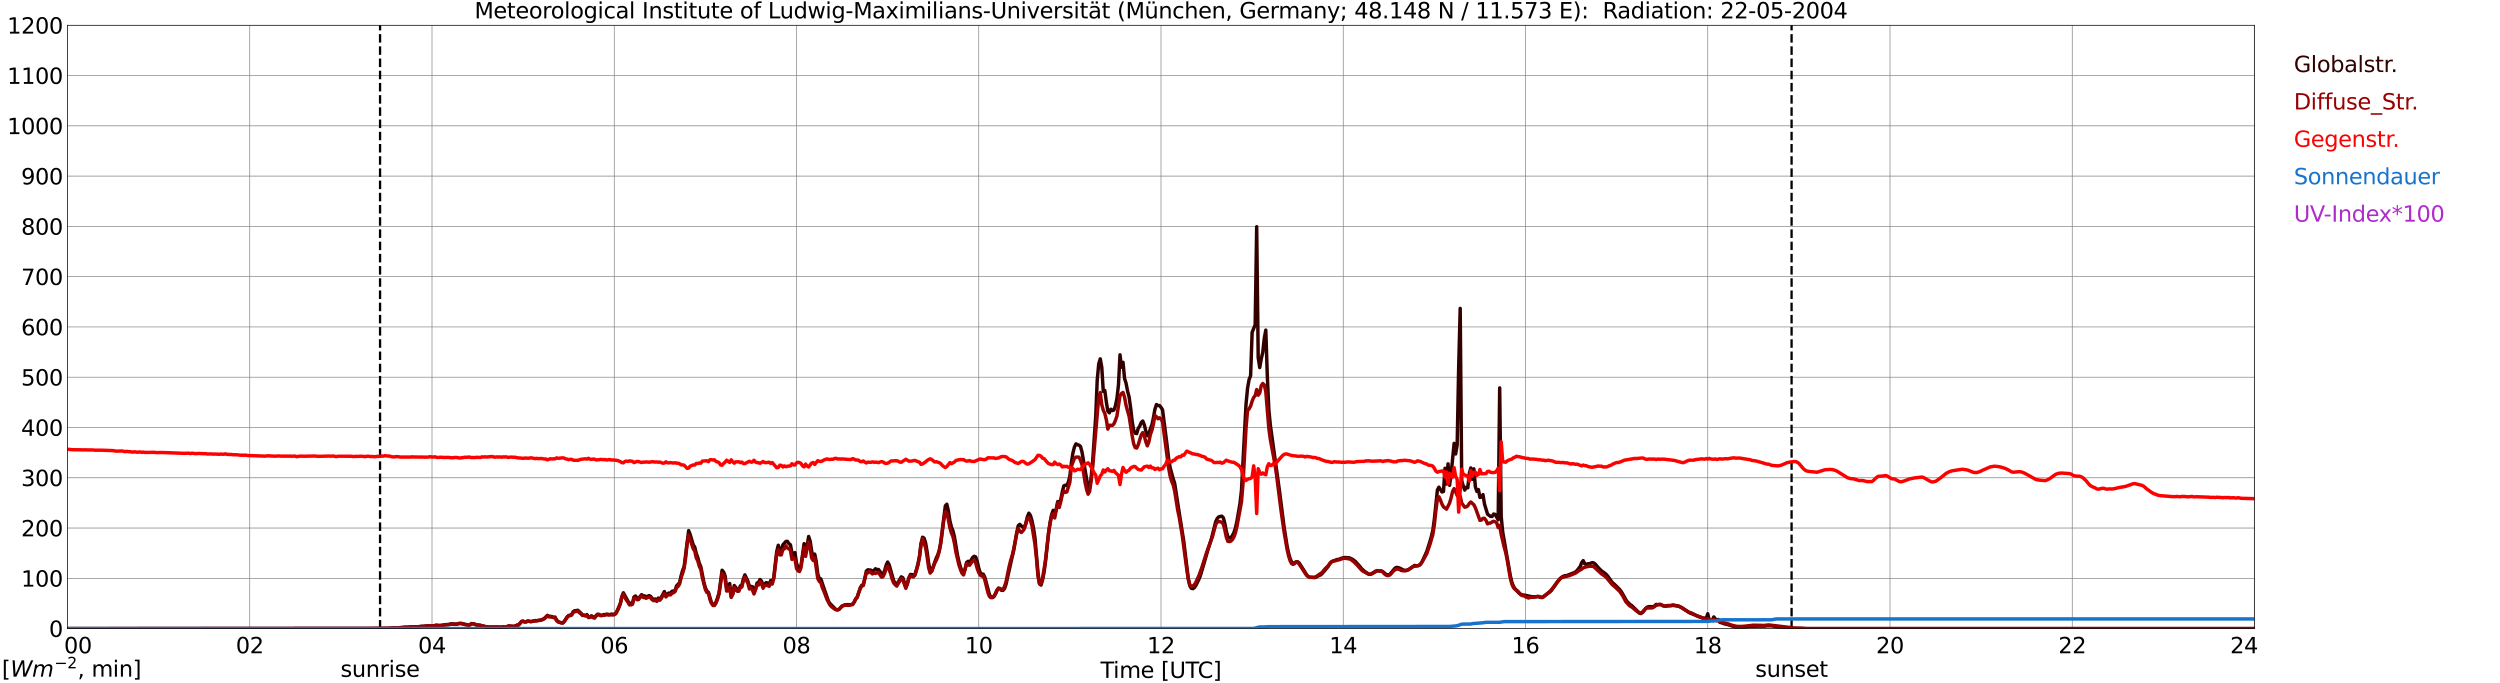 <?xml version="1.0" encoding="utf-8" standalone="no"?>
<!DOCTYPE svg PUBLIC "-//W3C//DTD SVG 1.1//EN"
  "http://www.w3.org/Graphics/SVG/1.1/DTD/svg11.dtd">
<svg xmlns:xlink="http://www.w3.org/1999/xlink" width="1085.4pt" height="296.64pt" viewBox="0 0 1085.4 296.64" xmlns="http://www.w3.org/2000/svg" version="1.1">
 <defs>
  <style type="text/css">*{stroke-linejoin: round; stroke-linecap: butt}</style>
 </defs>
 <g id="figure_1">
  <g id="patch_1">
   <path d="M 0 296.64 
L 1085.4 296.64 
L 1085.4 0 
L 0 0 
z
" style="fill: #ffffff"/>
  </g>
  <g id="axes_1">
   <g id="patch_2">
    <path d="M 29.306 272.909 
L 978.814 272.909 
L 978.814 10.976 
L 29.306 10.976 
z
" style="fill: #ffffff"/>
   </g>
   <g id="patch_3">
    <path d="M 978.814 272.909 
L 978.814 272.909 
L 978.814 10.976 
L 978.814 10.976 
z
" clip-path="url(#p8d64bef0ed)" style="fill: #d3d3d3; opacity: 0.25; stroke: #d3d3d3; stroke-linejoin: miter"/>
   </g>
   <g id="matplotlib.axis_1">
    <g id="xtick_1">
     <g id="line2d_1">
      <path d="M 29.306 272.909 
L 29.306 10.976 
" clip-path="url(#p8d64bef0ed)" style="fill: none; stroke: #808080; stroke-width: 0.3; stroke-linecap: square"/>
     </g>
     <g id="line2d_2"/>
     <g id="text_1">
      <!--    00 -->
      <g transform="translate(18.733 283.627) scale(0.095 -0.095)">
       <defs>
        <path id="DejaVuSans-20" transform="scale(0.016)"/>
        <path id="DejaVuSans-30" d="M 2034 4250 
Q 1547 4250 1301 3770 
Q 1056 3291 1056 2328 
Q 1056 1369 1301 889 
Q 1547 409 2034 409 
Q 2525 409 2770 889 
Q 3016 1369 3016 2328 
Q 3016 3291 2770 3770 
Q 2525 4250 2034 4250 
z
M 2034 4750 
Q 2819 4750 3233 4129 
Q 3647 3509 3647 2328 
Q 3647 1150 3233 529 
Q 2819 -91 2034 -91 
Q 1250 -91 836 529 
Q 422 1150 422 2328 
Q 422 3509 836 4129 
Q 1250 4750 2034 4750 
z
" transform="scale(0.016)"/>
       </defs>
       <use xlink:href="#DejaVuSans-20"/>
       <use xlink:href="#DejaVuSans-20" transform="translate(31.787 0)"/>
       <use xlink:href="#DejaVuSans-20" transform="translate(63.574 0)"/>
       <use xlink:href="#DejaVuSans-30" transform="translate(95.361 0)"/>
       <use xlink:href="#DejaVuSans-30" transform="translate(158.984 0)"/>
      </g>
     </g>
    </g>
    <g id="xtick_2">
     <g id="line2d_3">
      <path d="M 108.431 272.909 
L 108.431 10.976 
" clip-path="url(#p8d64bef0ed)" style="fill: none; stroke: #808080; stroke-width: 0.3; stroke-linecap: square"/>
     </g>
     <g id="line2d_4"/>
     <g id="text_2">
      <!-- 02 -->
      <g transform="translate(102.387 283.627) scale(0.095 -0.095)">
       <defs>
        <path id="DejaVuSans-32" d="M 1228 531 
L 3431 531 
L 3431 0 
L 469 0 
L 469 531 
Q 828 903 1448 1529 
Q 2069 2156 2228 2338 
Q 2531 2678 2651 2914 
Q 2772 3150 2772 3378 
Q 2772 3750 2511 3984 
Q 2250 4219 1831 4219 
Q 1534 4219 1204 4116 
Q 875 4013 500 3803 
L 500 4441 
Q 881 4594 1212 4672 
Q 1544 4750 1819 4750 
Q 2544 4750 2975 4387 
Q 3406 4025 3406 3419 
Q 3406 3131 3298 2873 
Q 3191 2616 2906 2266 
Q 2828 2175 2409 1742 
Q 1991 1309 1228 531 
z
" transform="scale(0.016)"/>
       </defs>
       <use xlink:href="#DejaVuSans-30"/>
       <use xlink:href="#DejaVuSans-32" transform="translate(63.623 0)"/>
      </g>
     </g>
    </g>
    <g id="xtick_3">
     <g id="line2d_5">
      <path d="M 187.557 272.909 
L 187.557 10.976 
" clip-path="url(#p8d64bef0ed)" style="fill: none; stroke: #808080; stroke-width: 0.3; stroke-linecap: square"/>
     </g>
     <g id="line2d_6"/>
     <g id="text_3">
      <!-- 04 -->
      <g transform="translate(181.513 283.627) scale(0.095 -0.095)">
       <defs>
        <path id="DejaVuSans-34" d="M 2419 4116 
L 825 1625 
L 2419 1625 
L 2419 4116 
z
M 2253 4666 
L 3047 4666 
L 3047 1625 
L 3713 1625 
L 3713 1100 
L 3047 1100 
L 3047 0 
L 2419 0 
L 2419 1100 
L 313 1100 
L 313 1709 
L 2253 4666 
z
" transform="scale(0.016)"/>
       </defs>
       <use xlink:href="#DejaVuSans-30"/>
       <use xlink:href="#DejaVuSans-34" transform="translate(63.623 0)"/>
      </g>
     </g>
    </g>
    <g id="xtick_4">
     <g id="line2d_7">
      <path d="M 266.683 272.909 
L 266.683 10.976 
" clip-path="url(#p8d64bef0ed)" style="fill: none; stroke: #808080; stroke-width: 0.3; stroke-linecap: square"/>
     </g>
     <g id="line2d_8"/>
     <g id="text_4">
      <!-- 06 -->
      <g transform="translate(260.638 283.627) scale(0.095 -0.095)">
       <defs>
        <path id="DejaVuSans-36" d="M 2113 2584 
Q 1688 2584 1439 2293 
Q 1191 2003 1191 1497 
Q 1191 994 1439 701 
Q 1688 409 2113 409 
Q 2538 409 2786 701 
Q 3034 994 3034 1497 
Q 3034 2003 2786 2293 
Q 2538 2584 2113 2584 
z
M 3366 4563 
L 3366 3988 
Q 3128 4100 2886 4159 
Q 2644 4219 2406 4219 
Q 1781 4219 1451 3797 
Q 1122 3375 1075 2522 
Q 1259 2794 1537 2939 
Q 1816 3084 2150 3084 
Q 2853 3084 3261 2657 
Q 3669 2231 3669 1497 
Q 3669 778 3244 343 
Q 2819 -91 2113 -91 
Q 1303 -91 875 529 
Q 447 1150 447 2328 
Q 447 3434 972 4092 
Q 1497 4750 2381 4750 
Q 2619 4750 2861 4703 
Q 3103 4656 3366 4563 
z
" transform="scale(0.016)"/>
       </defs>
       <use xlink:href="#DejaVuSans-30"/>
       <use xlink:href="#DejaVuSans-36" transform="translate(63.623 0)"/>
      </g>
     </g>
    </g>
    <g id="xtick_5">
     <g id="line2d_9">
      <path d="M 345.808 272.909 
L 345.808 10.976 
" clip-path="url(#p8d64bef0ed)" style="fill: none; stroke: #808080; stroke-width: 0.3; stroke-linecap: square"/>
     </g>
     <g id="line2d_10"/>
     <g id="text_5">
      <!-- 08 -->
      <g transform="translate(339.764 283.627) scale(0.095 -0.095)">
       <defs>
        <path id="DejaVuSans-38" d="M 2034 2216 
Q 1584 2216 1326 1975 
Q 1069 1734 1069 1313 
Q 1069 891 1326 650 
Q 1584 409 2034 409 
Q 2484 409 2743 651 
Q 3003 894 3003 1313 
Q 3003 1734 2745 1975 
Q 2488 2216 2034 2216 
z
M 1403 2484 
Q 997 2584 770 2862 
Q 544 3141 544 3541 
Q 544 4100 942 4425 
Q 1341 4750 2034 4750 
Q 2731 4750 3128 4425 
Q 3525 4100 3525 3541 
Q 3525 3141 3298 2862 
Q 3072 2584 2669 2484 
Q 3125 2378 3379 2068 
Q 3634 1759 3634 1313 
Q 3634 634 3220 271 
Q 2806 -91 2034 -91 
Q 1263 -91 848 271 
Q 434 634 434 1313 
Q 434 1759 690 2068 
Q 947 2378 1403 2484 
z
M 1172 3481 
Q 1172 3119 1398 2916 
Q 1625 2713 2034 2713 
Q 2441 2713 2670 2916 
Q 2900 3119 2900 3481 
Q 2900 3844 2670 4047 
Q 2441 4250 2034 4250 
Q 1625 4250 1398 4047 
Q 1172 3844 1172 3481 
z
" transform="scale(0.016)"/>
       </defs>
       <use xlink:href="#DejaVuSans-30"/>
       <use xlink:href="#DejaVuSans-38" transform="translate(63.623 0)"/>
      </g>
     </g>
    </g>
    <g id="xtick_6">
     <g id="line2d_11">
      <path d="M 424.934 272.909 
L 424.934 10.976 
" clip-path="url(#p8d64bef0ed)" style="fill: none; stroke: #808080; stroke-width: 0.3; stroke-linecap: square"/>
     </g>
     <g id="line2d_12"/>
     <g id="text_6">
      <!-- 10 -->
      <g transform="translate(418.89 283.627) scale(0.095 -0.095)">
       <defs>
        <path id="DejaVuSans-31" d="M 794 531 
L 1825 531 
L 1825 4091 
L 703 3866 
L 703 4441 
L 1819 4666 
L 2450 4666 
L 2450 531 
L 3481 531 
L 3481 0 
L 794 0 
L 794 531 
z
" transform="scale(0.016)"/>
       </defs>
       <use xlink:href="#DejaVuSans-31"/>
       <use xlink:href="#DejaVuSans-30" transform="translate(63.623 0)"/>
      </g>
     </g>
    </g>
    <g id="xtick_7">
     <g id="line2d_13">
      <path d="M 504.06 272.909 
L 504.06 10.976 
" clip-path="url(#p8d64bef0ed)" style="fill: none; stroke: #808080; stroke-width: 0.3; stroke-linecap: square"/>
     </g>
     <g id="line2d_14"/>
     <g id="text_7">
      <!-- 12 -->
      <g transform="translate(498.015 283.627) scale(0.095 -0.095)">
       <use xlink:href="#DejaVuSans-31"/>
       <use xlink:href="#DejaVuSans-32" transform="translate(63.623 0)"/>
      </g>
     </g>
    </g>
    <g id="xtick_8">
     <g id="line2d_15">
      <path d="M 583.185 272.909 
L 583.185 10.976 
" clip-path="url(#p8d64bef0ed)" style="fill: none; stroke: #808080; stroke-width: 0.3; stroke-linecap: square"/>
     </g>
     <g id="line2d_16"/>
     <g id="text_8">
      <!-- 14 -->
      <g transform="translate(577.141 283.627) scale(0.095 -0.095)">
       <use xlink:href="#DejaVuSans-31"/>
       <use xlink:href="#DejaVuSans-34" transform="translate(63.623 0)"/>
      </g>
     </g>
    </g>
    <g id="xtick_9">
     <g id="line2d_17">
      <path d="M 662.311 272.909 
L 662.311 10.976 
" clip-path="url(#p8d64bef0ed)" style="fill: none; stroke: #808080; stroke-width: 0.3; stroke-linecap: square"/>
     </g>
     <g id="line2d_18"/>
     <g id="text_9">
      <!-- 16 -->
      <g transform="translate(656.267 283.627) scale(0.095 -0.095)">
       <use xlink:href="#DejaVuSans-31"/>
       <use xlink:href="#DejaVuSans-36" transform="translate(63.623 0)"/>
      </g>
     </g>
    </g>
    <g id="xtick_10">
     <g id="line2d_19">
      <path d="M 741.437 272.909 
L 741.437 10.976 
" clip-path="url(#p8d64bef0ed)" style="fill: none; stroke: #808080; stroke-width: 0.3; stroke-linecap: square"/>
     </g>
     <g id="line2d_20"/>
     <g id="text_10">
      <!-- 18 -->
      <g transform="translate(735.392 283.627) scale(0.095 -0.095)">
       <use xlink:href="#DejaVuSans-31"/>
       <use xlink:href="#DejaVuSans-38" transform="translate(63.623 0)"/>
      </g>
     </g>
    </g>
    <g id="xtick_11">
     <g id="line2d_21">
      <path d="M 820.562 272.909 
L 820.562 10.976 
" clip-path="url(#p8d64bef0ed)" style="fill: none; stroke: #808080; stroke-width: 0.3; stroke-linecap: square"/>
     </g>
     <g id="line2d_22"/>
     <g id="text_11">
      <!-- 20 -->
      <g transform="translate(814.518 283.627) scale(0.095 -0.095)">
       <use xlink:href="#DejaVuSans-32"/>
       <use xlink:href="#DejaVuSans-30" transform="translate(63.623 0)"/>
      </g>
     </g>
    </g>
    <g id="xtick_12">
     <g id="line2d_23">
      <path d="M 899.688 272.909 
L 899.688 10.976 
" clip-path="url(#p8d64bef0ed)" style="fill: none; stroke: #808080; stroke-width: 0.3; stroke-linecap: square"/>
     </g>
     <g id="line2d_24"/>
     <g id="text_12">
      <!-- 22 -->
      <g transform="translate(893.644 283.627) scale(0.095 -0.095)">
       <use xlink:href="#DejaVuSans-32"/>
       <use xlink:href="#DejaVuSans-32" transform="translate(63.623 0)"/>
      </g>
     </g>
    </g>
    <g id="xtick_13">
     <g id="line2d_25">
      <path d="M 978.814 272.909 
L 978.814 10.976 
" clip-path="url(#p8d64bef0ed)" style="fill: none; stroke: #808080; stroke-width: 0.3; stroke-linecap: square"/>
     </g>
     <g id="line2d_26"/>
     <g id="text_13">
      <!-- 24    -->
      <g transform="translate(968.241 283.627) scale(0.095 -0.095)">
       <use xlink:href="#DejaVuSans-32"/>
       <use xlink:href="#DejaVuSans-34" transform="translate(63.623 0)"/>
       <use xlink:href="#DejaVuSans-20" transform="translate(127.246 0)"/>
       <use xlink:href="#DejaVuSans-20" transform="translate(159.033 0)"/>
       <use xlink:href="#DejaVuSans-20" transform="translate(190.82 0)"/>
      </g>
     </g>
    </g>
    <g id="text_14">
     <!-- Time [UTC] -->
     <g transform="translate(477.806 294.322) scale(0.095 -0.095)">
      <defs>
       <path id="DejaVuSans-54" d="M -19 4666 
L 3928 4666 
L 3928 4134 
L 2272 4134 
L 2272 0 
L 1638 0 
L 1638 4134 
L -19 4134 
L -19 4666 
z
" transform="scale(0.016)"/>
       <path id="DejaVuSans-69" d="M 603 3500 
L 1178 3500 
L 1178 0 
L 603 0 
L 603 3500 
z
M 603 4863 
L 1178 4863 
L 1178 4134 
L 603 4134 
L 603 4863 
z
" transform="scale(0.016)"/>
       <path id="DejaVuSans-6d" d="M 3328 2828 
Q 3544 3216 3844 3400 
Q 4144 3584 4550 3584 
Q 5097 3584 5394 3201 
Q 5691 2819 5691 2113 
L 5691 0 
L 5113 0 
L 5113 2094 
Q 5113 2597 4934 2840 
Q 4756 3084 4391 3084 
Q 3944 3084 3684 2787 
Q 3425 2491 3425 1978 
L 3425 0 
L 2847 0 
L 2847 2094 
Q 2847 2600 2669 2842 
Q 2491 3084 2119 3084 
Q 1678 3084 1418 2786 
Q 1159 2488 1159 1978 
L 1159 0 
L 581 0 
L 581 3500 
L 1159 3500 
L 1159 2956 
Q 1356 3278 1631 3431 
Q 1906 3584 2284 3584 
Q 2666 3584 2933 3390 
Q 3200 3197 3328 2828 
z
" transform="scale(0.016)"/>
       <path id="DejaVuSans-65" d="M 3597 1894 
L 3597 1613 
L 953 1613 
Q 991 1019 1311 708 
Q 1631 397 2203 397 
Q 2534 397 2845 478 
Q 3156 559 3463 722 
L 3463 178 
Q 3153 47 2828 -22 
Q 2503 -91 2169 -91 
Q 1331 -91 842 396 
Q 353 884 353 1716 
Q 353 2575 817 3079 
Q 1281 3584 2069 3584 
Q 2775 3584 3186 3129 
Q 3597 2675 3597 1894 
z
M 3022 2063 
Q 3016 2534 2758 2815 
Q 2500 3097 2075 3097 
Q 1594 3097 1305 2825 
Q 1016 2553 972 2059 
L 3022 2063 
z
" transform="scale(0.016)"/>
       <path id="DejaVuSans-5b" d="M 550 4863 
L 1875 4863 
L 1875 4416 
L 1125 4416 
L 1125 -397 
L 1875 -397 
L 1875 -844 
L 550 -844 
L 550 4863 
z
" transform="scale(0.016)"/>
       <path id="DejaVuSans-55" d="M 556 4666 
L 1191 4666 
L 1191 1831 
Q 1191 1081 1462 751 
Q 1734 422 2344 422 
Q 2950 422 3222 751 
Q 3494 1081 3494 1831 
L 3494 4666 
L 4128 4666 
L 4128 1753 
Q 4128 841 3676 375 
Q 3225 -91 2344 -91 
Q 1459 -91 1007 375 
Q 556 841 556 1753 
L 556 4666 
z
" transform="scale(0.016)"/>
       <path id="DejaVuSans-43" d="M 4122 4306 
L 4122 3641 
Q 3803 3938 3442 4084 
Q 3081 4231 2675 4231 
Q 1875 4231 1450 3742 
Q 1025 3253 1025 2328 
Q 1025 1406 1450 917 
Q 1875 428 2675 428 
Q 3081 428 3442 575 
Q 3803 722 4122 1019 
L 4122 359 
Q 3791 134 3420 21 
Q 3050 -91 2638 -91 
Q 1578 -91 968 557 
Q 359 1206 359 2328 
Q 359 3453 968 4101 
Q 1578 4750 2638 4750 
Q 3056 4750 3426 4639 
Q 3797 4528 4122 4306 
z
" transform="scale(0.016)"/>
       <path id="DejaVuSans-5d" d="M 1947 4863 
L 1947 -844 
L 622 -844 
L 622 -397 
L 1369 -397 
L 1369 4416 
L 622 4416 
L 622 4863 
L 1947 4863 
z
" transform="scale(0.016)"/>
      </defs>
      <use xlink:href="#DejaVuSans-54"/>
      <use xlink:href="#DejaVuSans-69" transform="translate(57.959 0)"/>
      <use xlink:href="#DejaVuSans-6d" transform="translate(85.742 0)"/>
      <use xlink:href="#DejaVuSans-65" transform="translate(183.154 0)"/>
      <use xlink:href="#DejaVuSans-20" transform="translate(244.678 0)"/>
      <use xlink:href="#DejaVuSans-5b" transform="translate(276.465 0)"/>
      <use xlink:href="#DejaVuSans-55" transform="translate(315.479 0)"/>
      <use xlink:href="#DejaVuSans-54" transform="translate(388.672 0)"/>
      <use xlink:href="#DejaVuSans-43" transform="translate(443.881 0)"/>
      <use xlink:href="#DejaVuSans-5d" transform="translate(513.705 0)"/>
     </g>
    </g>
   </g>
   <g id="matplotlib.axis_2">
    <g id="ytick_1">
     <g id="line2d_27">
      <path d="M 29.306 272.909 
L 978.814 272.909 
" clip-path="url(#p8d64bef0ed)" style="fill: none; stroke: #808080; stroke-width: 0.3; stroke-linecap: square"/>
     </g>
     <g id="line2d_28"/>
     <g id="text_15">
      <!-- 0 -->
      <g transform="translate(21.261 276.518) scale(0.095 -0.095)">
       <use xlink:href="#DejaVuSans-30"/>
      </g>
     </g>
    </g>
    <g id="ytick_2">
     <g id="line2d_29">
      <path d="M 29.306 251.081 
L 978.814 251.081 
" clip-path="url(#p8d64bef0ed)" style="fill: none; stroke: #808080; stroke-width: 0.3; stroke-linecap: square"/>
     </g>
     <g id="line2d_30"/>
     <g id="text_16">
      <!-- 100 -->
      <g transform="translate(9.173 254.69) scale(0.095 -0.095)">
       <use xlink:href="#DejaVuSans-31"/>
       <use xlink:href="#DejaVuSans-30" transform="translate(63.623 0)"/>
       <use xlink:href="#DejaVuSans-30" transform="translate(127.246 0)"/>
      </g>
     </g>
    </g>
    <g id="ytick_3">
     <g id="line2d_31">
      <path d="M 29.306 229.253 
L 978.814 229.253 
" clip-path="url(#p8d64bef0ed)" style="fill: none; stroke: #808080; stroke-width: 0.3; stroke-linecap: square"/>
     </g>
     <g id="line2d_32"/>
     <g id="text_17">
      <!-- 200 -->
      <g transform="translate(9.173 232.863) scale(0.095 -0.095)">
       <use xlink:href="#DejaVuSans-32"/>
       <use xlink:href="#DejaVuSans-30" transform="translate(63.623 0)"/>
       <use xlink:href="#DejaVuSans-30" transform="translate(127.246 0)"/>
      </g>
     </g>
    </g>
    <g id="ytick_4">
     <g id="line2d_33">
      <path d="M 29.306 207.426 
L 978.814 207.426 
" clip-path="url(#p8d64bef0ed)" style="fill: none; stroke: #808080; stroke-width: 0.3; stroke-linecap: square"/>
     </g>
     <g id="line2d_34"/>
     <g id="text_18">
      <!-- 300 -->
      <g transform="translate(9.173 211.035) scale(0.095 -0.095)">
       <defs>
        <path id="DejaVuSans-33" d="M 2597 2516 
Q 3050 2419 3304 2112 
Q 3559 1806 3559 1356 
Q 3559 666 3084 287 
Q 2609 -91 1734 -91 
Q 1441 -91 1130 -33 
Q 819 25 488 141 
L 488 750 
Q 750 597 1062 519 
Q 1375 441 1716 441 
Q 2309 441 2620 675 
Q 2931 909 2931 1356 
Q 2931 1769 2642 2001 
Q 2353 2234 1838 2234 
L 1294 2234 
L 1294 2753 
L 1863 2753 
Q 2328 2753 2575 2939 
Q 2822 3125 2822 3475 
Q 2822 3834 2567 4026 
Q 2313 4219 1838 4219 
Q 1578 4219 1281 4162 
Q 984 4106 628 3988 
L 628 4550 
Q 988 4650 1302 4700 
Q 1616 4750 1894 4750 
Q 2613 4750 3031 4423 
Q 3450 4097 3450 3541 
Q 3450 3153 3228 2886 
Q 3006 2619 2597 2516 
z
" transform="scale(0.016)"/>
       </defs>
       <use xlink:href="#DejaVuSans-33"/>
       <use xlink:href="#DejaVuSans-30" transform="translate(63.623 0)"/>
       <use xlink:href="#DejaVuSans-30" transform="translate(127.246 0)"/>
      </g>
     </g>
    </g>
    <g id="ytick_5">
     <g id="line2d_35">
      <path d="M 29.306 185.598 
L 978.814 185.598 
" clip-path="url(#p8d64bef0ed)" style="fill: none; stroke: #808080; stroke-width: 0.3; stroke-linecap: square"/>
     </g>
     <g id="line2d_36"/>
     <g id="text_19">
      <!-- 400 -->
      <g transform="translate(9.173 189.207) scale(0.095 -0.095)">
       <use xlink:href="#DejaVuSans-34"/>
       <use xlink:href="#DejaVuSans-30" transform="translate(63.623 0)"/>
       <use xlink:href="#DejaVuSans-30" transform="translate(127.246 0)"/>
      </g>
     </g>
    </g>
    <g id="ytick_6">
     <g id="line2d_37">
      <path d="M 29.306 163.77 
L 978.814 163.77 
" clip-path="url(#p8d64bef0ed)" style="fill: none; stroke: #808080; stroke-width: 0.3; stroke-linecap: square"/>
     </g>
     <g id="line2d_38"/>
     <g id="text_20">
      <!-- 500 -->
      <g transform="translate(9.173 167.379) scale(0.095 -0.095)">
       <defs>
        <path id="DejaVuSans-35" d="M 691 4666 
L 3169 4666 
L 3169 4134 
L 1269 4134 
L 1269 2991 
Q 1406 3038 1543 3061 
Q 1681 3084 1819 3084 
Q 2600 3084 3056 2656 
Q 3513 2228 3513 1497 
Q 3513 744 3044 326 
Q 2575 -91 1722 -91 
Q 1428 -91 1123 -41 
Q 819 9 494 109 
L 494 744 
Q 775 591 1075 516 
Q 1375 441 1709 441 
Q 2250 441 2565 725 
Q 2881 1009 2881 1497 
Q 2881 1984 2565 2268 
Q 2250 2553 1709 2553 
Q 1456 2553 1204 2497 
Q 953 2441 691 2322 
L 691 4666 
z
" transform="scale(0.016)"/>
       </defs>
       <use xlink:href="#DejaVuSans-35"/>
       <use xlink:href="#DejaVuSans-30" transform="translate(63.623 0)"/>
       <use xlink:href="#DejaVuSans-30" transform="translate(127.246 0)"/>
      </g>
     </g>
    </g>
    <g id="ytick_7">
     <g id="line2d_39">
      <path d="M 29.306 141.942 
L 978.814 141.942 
" clip-path="url(#p8d64bef0ed)" style="fill: none; stroke: #808080; stroke-width: 0.3; stroke-linecap: square"/>
     </g>
     <g id="line2d_40"/>
     <g id="text_21">
      <!-- 600 -->
      <g transform="translate(9.173 145.551) scale(0.095 -0.095)">
       <use xlink:href="#DejaVuSans-36"/>
       <use xlink:href="#DejaVuSans-30" transform="translate(63.623 0)"/>
       <use xlink:href="#DejaVuSans-30" transform="translate(127.246 0)"/>
      </g>
     </g>
    </g>
    <g id="ytick_8">
     <g id="line2d_41">
      <path d="M 29.306 120.114 
L 978.814 120.114 
" clip-path="url(#p8d64bef0ed)" style="fill: none; stroke: #808080; stroke-width: 0.3; stroke-linecap: square"/>
     </g>
     <g id="line2d_42"/>
     <g id="text_22">
      <!-- 700 -->
      <g transform="translate(9.173 123.724) scale(0.095 -0.095)">
       <defs>
        <path id="DejaVuSans-37" d="M 525 4666 
L 3525 4666 
L 3525 4397 
L 1831 0 
L 1172 0 
L 2766 4134 
L 525 4134 
L 525 4666 
z
" transform="scale(0.016)"/>
       </defs>
       <use xlink:href="#DejaVuSans-37"/>
       <use xlink:href="#DejaVuSans-30" transform="translate(63.623 0)"/>
       <use xlink:href="#DejaVuSans-30" transform="translate(127.246 0)"/>
      </g>
     </g>
    </g>
    <g id="ytick_9">
     <g id="line2d_43">
      <path d="M 29.306 98.287 
L 978.814 98.287 
" clip-path="url(#p8d64bef0ed)" style="fill: none; stroke: #808080; stroke-width: 0.3; stroke-linecap: square"/>
     </g>
     <g id="line2d_44"/>
     <g id="text_23">
      <!-- 800 -->
      <g transform="translate(9.173 101.896) scale(0.095 -0.095)">
       <use xlink:href="#DejaVuSans-38"/>
       <use xlink:href="#DejaVuSans-30" transform="translate(63.623 0)"/>
       <use xlink:href="#DejaVuSans-30" transform="translate(127.246 0)"/>
      </g>
     </g>
    </g>
    <g id="ytick_10">
     <g id="line2d_45">
      <path d="M 29.306 76.459 
L 978.814 76.459 
" clip-path="url(#p8d64bef0ed)" style="fill: none; stroke: #808080; stroke-width: 0.3; stroke-linecap: square"/>
     </g>
     <g id="line2d_46"/>
     <g id="text_24">
      <!-- 900 -->
      <g transform="translate(9.173 80.068) scale(0.095 -0.095)">
       <defs>
        <path id="DejaVuSans-39" d="M 703 97 
L 703 672 
Q 941 559 1184 500 
Q 1428 441 1663 441 
Q 2288 441 2617 861 
Q 2947 1281 2994 2138 
Q 2813 1869 2534 1725 
Q 2256 1581 1919 1581 
Q 1219 1581 811 2004 
Q 403 2428 403 3163 
Q 403 3881 828 4315 
Q 1253 4750 1959 4750 
Q 2769 4750 3195 4129 
Q 3622 3509 3622 2328 
Q 3622 1225 3098 567 
Q 2575 -91 1691 -91 
Q 1453 -91 1209 -44 
Q 966 3 703 97 
z
M 1959 2075 
Q 2384 2075 2632 2365 
Q 2881 2656 2881 3163 
Q 2881 3666 2632 3958 
Q 2384 4250 1959 4250 
Q 1534 4250 1286 3958 
Q 1038 3666 1038 3163 
Q 1038 2656 1286 2365 
Q 1534 2075 1959 2075 
z
" transform="scale(0.016)"/>
       </defs>
       <use xlink:href="#DejaVuSans-39"/>
       <use xlink:href="#DejaVuSans-30" transform="translate(63.623 0)"/>
       <use xlink:href="#DejaVuSans-30" transform="translate(127.246 0)"/>
      </g>
     </g>
    </g>
    <g id="ytick_11">
     <g id="line2d_47">
      <path d="M 29.306 54.631 
L 978.814 54.631 
" clip-path="url(#p8d64bef0ed)" style="fill: none; stroke: #808080; stroke-width: 0.3; stroke-linecap: square"/>
     </g>
     <g id="line2d_48"/>
     <g id="text_25">
      <!-- 1000 -->
      <g transform="translate(3.128 58.24) scale(0.095 -0.095)">
       <use xlink:href="#DejaVuSans-31"/>
       <use xlink:href="#DejaVuSans-30" transform="translate(63.623 0)"/>
       <use xlink:href="#DejaVuSans-30" transform="translate(127.246 0)"/>
       <use xlink:href="#DejaVuSans-30" transform="translate(190.869 0)"/>
      </g>
     </g>
    </g>
    <g id="ytick_12">
     <g id="line2d_49">
      <path d="M 29.306 32.803 
L 978.814 32.803 
" clip-path="url(#p8d64bef0ed)" style="fill: none; stroke: #808080; stroke-width: 0.3; stroke-linecap: square"/>
     </g>
     <g id="line2d_50"/>
     <g id="text_26">
      <!-- 1100 -->
      <g transform="translate(3.128 36.413) scale(0.095 -0.095)">
       <use xlink:href="#DejaVuSans-31"/>
       <use xlink:href="#DejaVuSans-31" transform="translate(63.623 0)"/>
       <use xlink:href="#DejaVuSans-30" transform="translate(127.246 0)"/>
       <use xlink:href="#DejaVuSans-30" transform="translate(190.869 0)"/>
      </g>
     </g>
    </g>
    <g id="ytick_13">
     <g id="line2d_51">
      <path d="M 29.306 10.976 
L 978.814 10.976 
" clip-path="url(#p8d64bef0ed)" style="fill: none; stroke: #808080; stroke-width: 0.3; stroke-linecap: square"/>
     </g>
     <g id="line2d_52"/>
     <g id="text_27">
      <!-- 1200 -->
      <g transform="translate(3.128 14.585) scale(0.095 -0.095)">
       <use xlink:href="#DejaVuSans-31"/>
       <use xlink:href="#DejaVuSans-32" transform="translate(63.623 0)"/>
       <use xlink:href="#DejaVuSans-30" transform="translate(127.246 0)"/>
       <use xlink:href="#DejaVuSans-30" transform="translate(190.869 0)"/>
      </g>
     </g>
    </g>
   </g>
   <g id="line2d_53">
    <path d="M 165.006 272.909 
L 165.006 10.976 
" clip-path="url(#p8d64bef0ed)" style="fill: none; stroke-dasharray: 3.7,1.6; stroke-dashoffset: 0; stroke: #000000"/>
   </g>
   <g id="line2d_54">
    <path d="M 777.835 272.909 
L 777.835 10.976 
" clip-path="url(#p8d64bef0ed)" style="fill: none; stroke-dasharray: 3.7,1.6; stroke-dashoffset: 0; stroke: #000000"/>
   </g>
   <g id="line2d_55">
    <path d="M 29.306 272.909 
L 168.435 272.85 
L 171.073 272.564 
L 172.391 272.645 
L 175.688 272.317 
L 177.666 272.276 
L 178.326 272.154 
L 180.304 272.195 
L 182.282 272.031 
L 182.941 271.909 
L 183.601 271.948 
L 185.579 271.745 
L 187.557 271.785 
L 188.217 271.745 
L 189.535 271.416 
L 190.195 271.54 
L 191.513 271.54 
L 193.492 271.171 
L 194.81 271.171 
L 195.47 270.925 
L 196.129 270.844 
L 198.107 270.966 
L 199.426 270.639 
L 200.085 270.597 
L 203.382 271.376 
L 204.042 271.294 
L 204.701 270.719 
L 206.02 270.925 
L 206.679 271.252 
L 208.657 271.499 
L 209.317 271.745 
L 209.976 271.826 
L 210.635 272.073 
L 211.295 272.112 
L 211.954 272.276 
L 217.889 272.276 
L 218.548 272.112 
L 219.207 272.276 
L 219.867 272.237 
L 220.526 271.868 
L 221.186 271.785 
L 221.845 271.909 
L 223.164 271.99 
L 223.823 271.745 
L 224.482 271.376 
L 225.142 271.335 
L 226.461 269.859 
L 227.12 269.656 
L 227.779 270.025 
L 228.439 269.984 
L 229.098 269.615 
L 229.757 269.696 
L 230.417 269.901 
L 232.395 269.41 
L 233.054 269.493 
L 233.714 269.329 
L 234.373 269.288 
L 235.692 268.877 
L 236.351 268.469 
L 237.67 267.157 
L 238.329 267.526 
L 239.648 267.69 
L 240.308 268.059 
L 240.967 267.895 
L 241.626 269.165 
L 242.286 269.859 
L 242.945 270.189 
L 244.264 270.475 
L 244.923 269.901 
L 246.242 267.812 
L 246.901 267.199 
L 247.561 267.116 
L 248.22 266.708 
L 248.88 265.559 
L 249.539 265.11 
L 250.198 265.11 
L 250.858 264.946 
L 252.176 266.175 
L 252.836 266.952 
L 253.495 267.035 
L 254.155 267.279 
L 254.814 266.83 
L 255.473 267.895 
L 256.133 267.976 
L 256.792 267.362 
L 258.111 268.181 
L 258.77 267.321 
L 259.43 266.666 
L 260.089 266.749 
L 260.748 267.157 
L 261.408 267.157 
L 262.067 266.83 
L 262.726 266.83 
L 263.386 266.625 
L 264.705 266.871 
L 265.364 266.625 
L 266.683 266.708 
L 267.342 266.297 
L 268.002 265.11 
L 269.32 261.997 
L 269.98 259.009 
L 270.639 257.37 
L 273.277 262.161 
L 273.936 261.833 
L 274.595 261.997 
L 275.255 259.173 
L 275.914 258.762 
L 276.573 259.705 
L 277.233 260.072 
L 277.892 258.967 
L 278.552 258.188 
L 279.211 258.721 
L 279.87 258.721 
L 280.53 259.131 
L 281.849 258.599 
L 282.508 258.967 
L 283.167 259.869 
L 283.827 260.196 
L 284.486 260.072 
L 285.145 260.604 
L 285.805 259.664 
L 286.464 259.95 
L 287.124 259.295 
L 288.442 256.837 
L 289.102 258.476 
L 289.761 257.861 
L 290.42 257.453 
L 291.08 257.656 
L 291.739 256.715 
L 293.058 256.468 
L 293.717 254.381 
L 295.036 252.989 
L 295.696 250.04 
L 296.355 247.665 
L 297.014 246.067 
L 298.992 230.382 
L 299.652 232.102 
L 300.971 236.566 
L 301.63 237.509 
L 302.289 240.294 
L 302.949 242.053 
L 303.608 244.511 
L 304.267 246.026 
L 305.586 252.784 
L 306.246 255.2 
L 306.905 256.593 
L 307.564 257.164 
L 308.883 261.628 
L 309.543 262.366 
L 310.202 262.571 
L 310.861 261.384 
L 311.521 259.622 
L 312.18 257.411 
L 313.499 247.582 
L 314.158 248.361 
L 314.818 250.081 
L 315.477 255.241 
L 316.136 256.141 
L 316.796 253.355 
L 317.455 258.721 
L 318.114 257.861 
L 318.774 254.216 
L 319.433 255.036 
L 320.093 256.265 
L 320.752 256.265 
L 321.411 254.381 
L 322.071 254.093 
L 322.73 251.391 
L 323.39 249.588 
L 324.708 252.332 
L 325.368 254.584 
L 326.027 254.584 
L 326.686 254.748 
L 327.346 257.042 
L 328.005 255.733 
L 328.665 253.152 
L 329.324 252.825 
L 329.983 251.596 
L 330.643 252.292 
L 331.302 254.34 
L 332.621 252.947 
L 333.28 253.152 
L 333.94 253.807 
L 334.599 252.046 
L 335.258 252.62 
L 335.918 250.817 
L 337.236 239.392 
L 337.896 236.729 
L 338.555 238.737 
L 339.215 239.597 
L 339.874 236.566 
L 341.193 235.092 
L 341.852 235.009 
L 342.512 236.033 
L 343.171 236.524 
L 343.83 239.883 
L 344.49 240.702 
L 345.149 239.925 
L 345.808 244.428 
L 346.468 246.517 
L 347.127 246.681 
L 347.787 245.412 
L 349.105 236.033 
L 349.765 238.696 
L 350.424 236.934 
L 351.083 232.92 
L 351.743 234.968 
L 352.402 239.351 
L 353.062 242.217 
L 353.721 240.58 
L 354.38 243.856 
L 355.04 249.18 
L 355.699 251.227 
L 356.359 251.308 
L 357.677 255.241 
L 359.655 260.932 
L 360.315 261.997 
L 362.952 264.66 
L 363.612 264.741 
L 364.271 264.536 
L 365.59 263.104 
L 366.909 262.571 
L 368.227 262.488 
L 368.887 262.613 
L 370.206 262.285 
L 370.865 261.384 
L 371.524 259.95 
L 372.184 259.295 
L 373.502 255.158 
L 374.162 254.093 
L 374.821 253.766 
L 375.481 251.186 
L 376.14 247.909 
L 376.799 247.377 
L 378.118 247.541 
L 378.777 247.992 
L 379.437 247.704 
L 380.096 246.927 
L 380.756 247.296 
L 381.415 247.255 
L 382.074 248.156 
L 382.734 249.261 
L 383.393 249.221 
L 384.053 247.787 
L 384.712 245.452 
L 385.371 244.02 
L 386.031 245.166 
L 388.009 252.21 
L 388.668 253.192 
L 389.328 253.644 
L 389.987 252.701 
L 391.306 250.448 
L 391.965 250.817 
L 393.284 254.831 
L 393.943 253.644 
L 394.603 250.858 
L 395.262 249.424 
L 395.921 249.424 
L 396.581 249.918 
L 397.24 249.424 
L 397.899 247.255 
L 398.559 244.675 
L 399.218 241.562 
L 399.878 236.074 
L 400.537 233.248 
L 401.196 233.658 
L 401.856 235.706 
L 402.515 239.515 
L 403.175 244.469 
L 403.834 247.746 
L 404.493 247.951 
L 406.471 242.3 
L 407.131 240.949 
L 407.79 238.901 
L 408.45 235.42 
L 410.428 219.612 
L 411.087 218.916 
L 411.746 221.865 
L 412.406 226.123 
L 413.065 228.825 
L 413.725 230.465 
L 414.384 233.126 
L 415.703 241.029 
L 416.362 243.978 
L 417.022 246.312 
L 417.681 248.073 
L 418.34 249.016 
L 419 247.132 
L 419.659 244.183 
L 420.318 243.692 
L 420.978 244.101 
L 421.637 243.16 
L 422.297 242.012 
L 422.956 241.52 
L 423.615 241.809 
L 424.275 243.856 
L 424.934 246.681 
L 425.593 248.728 
L 426.253 249.18 
L 426.912 249.302 
L 427.572 250.612 
L 429.55 258.066 
L 430.209 259.295 
L 430.869 259.459 
L 431.528 259.009 
L 432.187 257.902 
L 432.847 256.429 
L 433.506 255.322 
L 434.165 255.527 
L 434.825 256.304 
L 435.484 256.304 
L 436.144 255.486 
L 436.803 253.561 
L 439.44 241.767 
L 440.1 239.065 
L 441.419 231.283 
L 442.078 228.212 
L 442.737 227.638 
L 443.397 228.334 
L 444.056 228.867 
L 444.716 228.989 
L 445.375 227.269 
L 446.034 224.362 
L 446.694 222.805 
L 447.353 223.748 
L 448.012 225.959 
L 448.672 229.153 
L 449.331 233.414 
L 450.65 248.689 
L 451.309 253.397 
L 451.969 254.013 
L 452.628 251.841 
L 453.287 248.442 
L 453.947 243.568 
L 455.266 231.242 
L 455.925 226.697 
L 456.584 223.379 
L 457.244 221.576 
L 457.903 223.421 
L 458.563 221.127 
L 459.222 217.77 
L 459.881 218.466 
L 460.541 216.91 
L 461.2 213.55 
L 461.859 210.97 
L 462.519 210.643 
L 463.178 210.807 
L 463.838 209.333 
L 464.497 206.629 
L 465.156 200.897 
L 465.816 196.678 
L 466.475 194.097 
L 467.134 192.705 
L 467.794 193.074 
L 468.453 193.279 
L 469.113 193.812 
L 469.772 196.309 
L 472.409 211.75 
L 473.069 211.708 
L 473.728 207.45 
L 474.388 200.242 
L 475.706 180.994 
L 476.366 165.021 
L 477.025 157.977 
L 477.685 155.807 
L 478.344 159.411 
L 479.003 169.936 
L 479.663 169.526 
L 480.322 174.522 
L 480.981 178.536 
L 481.641 179.233 
L 482.3 177.676 
L 482.96 178.248 
L 483.619 178.004 
L 484.278 176.201 
L 484.938 172.925 
L 485.597 167.029 
L 486.256 154.046 
L 486.916 159.411 
L 487.575 157.322 
L 488.235 164.327 
L 488.894 166.413 
L 489.553 169.853 
L 490.213 172.353 
L 490.872 177.102 
L 491.532 182.917 
L 492.191 186.726 
L 492.85 188.077 
L 493.51 188.241 
L 494.169 185.988 
L 494.828 185.006 
L 495.488 183.408 
L 496.147 182.795 
L 496.807 184.434 
L 497.466 187.095 
L 498.125 189.184 
L 498.785 188.488 
L 499.444 186.194 
L 500.103 184.474 
L 500.763 181.402 
L 501.422 177.676 
L 502.082 175.629 
L 502.741 176.037 
L 503.4 176.079 
L 504.06 176.858 
L 504.719 177.882 
L 506.697 193.32 
L 507.357 199.013 
L 508.016 202.944 
L 509.335 207.858 
L 509.994 209.824 
L 511.972 222.642 
L 513.95 235.051 
L 515.929 251.391 
L 516.588 254.381 
L 517.247 255.444 
L 517.907 255.569 
L 518.566 255.117 
L 519.226 254.135 
L 520.544 251.432 
L 521.204 249.752 
L 523.182 243.077 
L 524.501 238.449 
L 525.819 234.396 
L 527.797 226.534 
L 528.457 225.141 
L 529.116 224.403 
L 530.435 224.076 
L 531.094 224.731 
L 531.754 227.188 
L 532.413 230.628 
L 533.073 232.962 
L 533.732 233.577 
L 534.391 233.414 
L 535.051 232.512 
L 535.71 231.242 
L 536.369 229.236 
L 537.029 226.287 
L 538.348 218.588 
L 539.007 212.773 
L 540.985 175.341 
L 541.644 168.544 
L 542.304 164.776 
L 542.963 163.137 
L 543.623 144.3 
L 544.941 141.023 
L 545.601 98.433 
L 546.26 155.233 
L 546.919 159.575 
L 547.579 155.807 
L 548.238 153.022 
L 548.898 146.88 
L 549.557 143.317 
L 550.216 163.178 
L 550.876 177.882 
L 551.535 184.598 
L 555.491 213.059 
L 557.47 228.62 
L 558.788 237.017 
L 559.448 240.169 
L 560.107 242.505 
L 560.766 243.978 
L 561.426 244.552 
L 562.085 244.306 
L 562.745 243.898 
L 563.404 243.898 
L 564.063 244.428 
L 566.042 247.541 
L 567.36 249.712 
L 568.02 250.326 
L 568.679 250.612 
L 570.657 250.778 
L 571.317 250.612 
L 572.635 249.876 
L 573.295 249.629 
L 573.954 249.097 
L 576.592 245.984 
L 577.251 244.88 
L 577.91 244.061 
L 578.57 243.651 
L 580.548 242.913 
L 581.207 242.832 
L 581.867 242.627 
L 582.526 242.3 
L 583.845 242.053 
L 585.164 242.136 
L 585.823 242.177 
L 587.142 242.791 
L 588.46 243.773 
L 590.439 245.984 
L 591.098 246.844 
L 592.417 248.032 
L 593.736 248.975 
L 594.395 249.344 
L 595.054 249.344 
L 595.714 249.058 
L 597.692 247.909 
L 598.351 247.829 
L 599.011 247.909 
L 599.67 247.868 
L 600.329 248.156 
L 601.648 249.261 
L 602.307 249.588 
L 602.967 249.588 
L 603.626 249.097 
L 605.604 246.722 
L 606.264 246.353 
L 606.923 246.395 
L 607.582 246.6 
L 609.561 247.582 
L 610.22 247.624 
L 610.879 247.541 
L 611.539 247.296 
L 614.176 245.493 
L 614.836 245.618 
L 615.495 245.618 
L 616.154 245.452 
L 616.814 244.797 
L 617.473 243.773 
L 619.451 239.392 
L 620.77 235.256 
L 621.429 232.962 
L 622.089 230.177 
L 622.748 225.305 
L 624.067 212.69 
L 624.726 211.503 
L 626.045 213.592 
L 626.705 213.387 
L 627.364 203.313 
L 628.023 210.152 
L 628.683 201.388 
L 629.342 210.684 
L 630.001 205.974 
L 631.32 192.502 
L 631.98 197.088 
L 632.639 193.198 
L 633.298 159.206 
L 633.958 133.899 
L 634.617 208.676 
L 635.276 210.929 
L 635.936 212.773 
L 636.595 211.544 
L 637.255 211.789 
L 637.914 205.566 
L 638.573 203.149 
L 639.233 208.104 
L 639.892 203.558 
L 640.552 211.381 
L 641.211 213.345 
L 641.87 212.568 
L 642.53 215.967 
L 643.189 215.803 
L 643.848 214.738 
L 644.508 218.833 
L 645.827 223.216 
L 647.145 224.239 
L 647.805 224.239 
L 648.464 223.174 
L 649.123 223.338 
L 650.442 225.674 
L 651.102 168.421 
L 651.761 224.281 
L 652.42 230.997 
L 655.717 249.957 
L 656.377 252.701 
L 657.036 254.462 
L 657.695 255.527 
L 659.014 257.001 
L 659.674 257.656 
L 660.333 258.066 
L 660.992 258.271 
L 662.311 258.476 
L 664.949 259.048 
L 666.927 259.09 
L 667.586 259.048 
L 668.246 259.131 
L 668.905 259.376 
L 669.564 259.376 
L 672.861 257.001 
L 673.521 256.387 
L 674.839 254.584 
L 676.158 252.661 
L 677.477 251.105 
L 678.136 250.531 
L 678.796 250.162 
L 679.455 249.957 
L 680.114 249.918 
L 683.411 248.647 
L 684.071 248.278 
L 684.73 247.665 
L 686.049 245.984 
L 686.708 244.264 
L 687.368 243.404 
L 688.027 244.797 
L 688.686 245.043 
L 689.346 244.758 
L 690.005 244.758 
L 691.324 244.264 
L 691.983 244.428 
L 692.643 244.961 
L 693.961 246.517 
L 695.28 247.829 
L 696.599 248.769 
L 697.258 249.302 
L 697.918 249.998 
L 699.896 252.784 
L 701.215 253.971 
L 703.193 255.936 
L 703.852 256.796 
L 705.171 259.048 
L 705.83 260.319 
L 706.49 261.262 
L 707.808 262.53 
L 708.468 262.94 
L 711.105 265.52 
L 711.765 266.175 
L 712.424 266.38 
L 713.083 265.928 
L 713.743 265.193 
L 714.402 264.25 
L 715.062 263.636 
L 715.721 263.39 
L 717.04 263.39 
L 717.699 263.431 
L 718.358 263.062 
L 719.018 262.407 
L 719.677 262.53 
L 720.996 262.449 
L 722.315 263.062 
L 722.974 263.185 
L 724.952 262.982 
L 726.271 262.652 
L 727.59 262.899 
L 728.909 263.185 
L 730.227 263.839 
L 733.524 266.053 
L 738.14 267.936 
L 739.459 268.428 
L 740.118 268.345 
L 740.777 268.591 
L 741.437 266.461 
L 742.096 269.41 
L 743.415 269.246 
L 744.074 267.853 
L 744.734 268.755 
L 745.393 269.124 
L 746.052 268.96 
L 746.712 270.228 
L 747.371 270.353 
L 748.69 270.844 
L 750.009 271.13 
L 751.987 271.785 
L 753.306 272.112 
L 755.284 272.4 
L 759.899 271.909 
L 761.878 271.868 
L 766.493 271.826 
L 767.153 271.704 
L 769.131 271.704 
L 772.428 272.237 
L 778.362 272.909 
L 978.154 272.909 
L 978.154 272.909 
" clip-path="url(#p8d64bef0ed)" style="fill: none; stroke: #330000; stroke-width: 1.5; stroke-linecap: square"/>
   </g>
   <g id="line2d_56">
    <path d="M 29.306 272.909 
L 161.182 272.813 
L 163.16 272.771 
L 169.094 272.688 
L 171.732 272.603 
L 172.391 272.645 
L 173.051 272.52 
L 174.37 272.477 
L 175.688 272.352 
L 177.007 272.309 
L 178.326 272.226 
L 180.963 272.143 
L 184.26 271.889 
L 184.92 271.763 
L 188.217 271.763 
L 188.876 271.553 
L 189.535 271.512 
L 190.854 271.638 
L 192.173 271.47 
L 196.129 270.966 
L 198.107 271.093 
L 199.426 270.757 
L 200.085 270.757 
L 201.404 271.008 
L 202.063 271.261 
L 202.723 271.261 
L 203.382 271.429 
L 204.042 271.261 
L 204.701 270.757 
L 206.02 271.008 
L 206.679 271.302 
L 207.339 271.429 
L 207.998 271.385 
L 210.635 272.016 
L 212.614 272.226 
L 216.57 272.226 
L 217.229 272.352 
L 218.548 272.099 
L 219.207 272.226 
L 219.867 272.226 
L 220.526 271.889 
L 221.186 271.721 
L 221.845 271.848 
L 223.164 271.931 
L 225.142 271.261 
L 225.801 270.63 
L 226.461 269.748 
L 227.12 269.748 
L 227.779 270.043 
L 228.439 270.001 
L 229.098 269.624 
L 230.417 269.875 
L 235.033 269.246 
L 236.351 268.615 
L 237.67 267.356 
L 238.329 267.86 
L 238.989 267.819 
L 240.967 268.238 
L 241.626 269.414 
L 242.286 270.001 
L 243.604 270.42 
L 244.264 270.506 
L 244.923 269.916 
L 246.242 268.028 
L 246.901 267.397 
L 247.561 267.273 
L 248.22 267.02 
L 248.88 265.804 
L 250.858 265.258 
L 251.517 266.013 
L 252.176 266.433 
L 252.836 267.188 
L 253.495 267.188 
L 254.155 267.397 
L 254.814 267.231 
L 255.473 268.111 
L 256.133 268.07 
L 256.792 267.565 
L 257.451 268.155 
L 258.111 268.323 
L 258.77 267.482 
L 259.43 266.852 
L 260.089 266.978 
L 260.748 267.314 
L 262.726 267.063 
L 263.386 266.81 
L 264.045 267.02 
L 265.364 266.895 
L 266.023 267.02 
L 266.683 266.895 
L 267.342 266.474 
L 268.661 263.872 
L 269.32 262.108 
L 269.98 259.212 
L 270.639 257.911 
L 271.298 259.38 
L 271.958 260.556 
L 272.617 261.438 
L 273.277 262.613 
L 273.936 262.613 
L 274.595 262.362 
L 275.255 259.716 
L 275.914 259.633 
L 276.573 260.388 
L 277.233 260.303 
L 277.892 259.38 
L 278.552 258.71 
L 279.211 259.38 
L 279.87 259.465 
L 280.53 259.758 
L 281.189 259.38 
L 281.849 259.256 
L 282.508 259.592 
L 283.167 260.388 
L 283.827 260.807 
L 284.486 260.556 
L 285.145 261.102 
L 285.805 260.303 
L 286.464 260.598 
L 287.124 259.801 
L 287.783 258.5 
L 288.442 257.701 
L 289.102 259.17 
L 289.761 258.415 
L 290.42 258.206 
L 291.08 258.289 
L 291.739 257.618 
L 292.399 257.324 
L 293.058 256.863 
L 293.717 255.182 
L 294.377 254.595 
L 295.036 253.589 
L 295.696 250.775 
L 296.355 248.97 
L 297.014 246.705 
L 297.674 242.129 
L 298.333 235.832 
L 298.992 232.39 
L 300.971 238.266 
L 301.63 239.233 
L 302.289 242.212 
L 302.949 243.513 
L 303.608 245.906 
L 304.267 247.207 
L 304.927 250.775 
L 306.246 255.938 
L 306.905 257.241 
L 307.564 257.409 
L 308.224 260.262 
L 308.883 261.94 
L 309.543 262.866 
L 310.202 262.866 
L 310.861 261.816 
L 311.521 260.179 
L 312.18 257.869 
L 313.499 249.055 
L 314.158 249.726 
L 314.818 251.531 
L 315.477 256.61 
L 316.136 256.527 
L 316.796 254.931 
L 317.455 259.38 
L 318.114 258.079 
L 318.774 255.058 
L 319.433 256.191 
L 320.093 256.695 
L 320.752 256.695 
L 321.411 255.1 
L 322.071 254.89 
L 322.73 252.076 
L 323.39 250.524 
L 324.708 253.294 
L 325.368 255.728 
L 326.027 255.182 
L 326.686 256.149 
L 327.346 257.869 
L 328.005 256.064 
L 328.665 253.923 
L 329.324 254.008 
L 329.983 252.539 
L 330.643 253.504 
L 331.302 255.392 
L 331.961 254.218 
L 332.621 254.091 
L 333.28 254.259 
L 333.94 254.554 
L 334.599 253 
L 335.258 253.589 
L 335.918 251.321 
L 337.236 240.449 
L 337.896 238.687 
L 338.555 240.911 
L 339.215 240.911 
L 339.874 238.561 
L 340.533 238.31 
L 341.193 236.965 
L 341.852 237.888 
L 342.512 238.31 
L 343.171 238.897 
L 343.83 242.885 
L 344.49 242.171 
L 345.149 242.632 
L 345.808 246.788 
L 346.468 247.837 
L 347.127 248.132 
L 347.787 246.368 
L 348.446 241.499 
L 349.105 237.72 
L 349.765 241.54 
L 350.424 237.637 
L 351.083 235.286 
L 351.743 238.015 
L 352.402 242.339 
L 353.062 243.345 
L 353.721 242.171 
L 355.04 251.153 
L 355.699 252.413 
L 356.359 252.917 
L 357.018 255.141 
L 357.677 256.61 
L 358.996 260.137 
L 360.315 262.654 
L 360.974 263.368 
L 362.293 264.376 
L 362.952 264.712 
L 363.612 264.837 
L 364.271 264.586 
L 365.59 263.158 
L 366.909 262.739 
L 368.227 262.822 
L 368.887 262.781 
L 369.546 262.571 
L 370.206 262.486 
L 371.524 260.137 
L 372.184 259.212 
L 372.843 257.197 
L 373.502 255.604 
L 374.162 254.386 
L 374.821 254.218 
L 375.481 251.07 
L 376.14 248.551 
L 376.799 248.719 
L 377.459 248.047 
L 378.777 249.18 
L 379.437 248.678 
L 380.096 248.97 
L 380.756 248.678 
L 381.415 248.593 
L 382.734 250.566 
L 383.393 250.315 
L 384.053 249.012 
L 384.712 246.788 
L 385.371 245.781 
L 386.69 249.055 
L 387.349 251.531 
L 388.009 253.085 
L 388.668 253.882 
L 389.328 254.469 
L 391.306 251.153 
L 391.965 251.74 
L 393.284 255.436 
L 394.603 251.026 
L 395.262 250.062 
L 395.921 250.356 
L 396.581 250.439 
L 397.24 249.726 
L 398.559 245.277 
L 399.218 241.54 
L 399.878 236.083 
L 400.537 233.859 
L 401.856 237.805 
L 402.515 241.75 
L 403.175 246.495 
L 403.834 248.802 
L 404.493 248.047 
L 405.812 244.478 
L 406.471 243.304 
L 407.131 241.708 
L 407.79 239.316 
L 408.45 235.874 
L 409.768 225.674 
L 410.428 222.148 
L 411.087 222.736 
L 411.746 225.632 
L 412.406 229.157 
L 413.065 231.425 
L 413.725 232.936 
L 414.384 235.874 
L 415.043 239.862 
L 416.362 245.404 
L 417.022 247.375 
L 417.681 248.929 
L 418.34 249.601 
L 419.659 244.563 
L 420.318 245.277 
L 420.978 245.404 
L 422.297 243.472 
L 422.956 243.262 
L 423.615 244.395 
L 424.275 246.873 
L 424.934 248.593 
L 425.593 249.726 
L 426.253 250.103 
L 426.912 250.062 
L 427.572 251.825 
L 428.89 257.197 
L 429.55 258.919 
L 430.209 259.465 
L 430.869 259.297 
L 431.528 258.878 
L 432.187 257.66 
L 432.847 256.191 
L 433.506 255.477 
L 434.165 255.604 
L 434.825 255.981 
L 435.484 255.855 
L 436.144 254.554 
L 436.803 252.539 
L 438.122 245.991 
L 438.781 243.345 
L 439.44 241.248 
L 440.1 238.393 
L 441.419 231.718 
L 442.078 229.535 
L 442.737 230.585 
L 443.397 231.172 
L 444.056 230.543 
L 444.716 229.62 
L 446.034 225.045 
L 446.694 224.75 
L 447.353 225.883 
L 448.012 228.151 
L 449.331 236.251 
L 449.991 242.38 
L 450.65 250.271 
L 451.309 253.462 
L 451.969 253.504 
L 452.628 250.944 
L 453.287 247.207 
L 453.947 242.8 
L 455.266 231.172 
L 455.925 227.143 
L 456.584 223.953 
L 457.244 223.03 
L 457.903 224.877 
L 459.222 218.285 
L 459.881 220.302 
L 460.541 217.783 
L 461.2 214.76 
L 461.859 213.208 
L 462.519 213.753 
L 463.178 213.585 
L 464.497 209.344 
L 465.156 202.377 
L 466.475 199.02 
L 467.134 198.474 
L 467.794 198.43 
L 468.453 198.515 
L 469.113 199.816 
L 469.772 201.79 
L 470.431 205.105 
L 471.091 209.388 
L 471.75 212.494 
L 472.409 214.55 
L 473.069 213.374 
L 473.728 208.798 
L 474.388 203.005 
L 477.025 172.447 
L 477.685 170.432 
L 478.344 175.679 
L 479.003 178.115 
L 479.663 179.499 
L 480.322 182.228 
L 480.981 186.301 
L 481.641 184.62 
L 482.96 184.705 
L 483.619 184.033 
L 484.278 182.481 
L 484.938 180.59 
L 486.256 171.735 
L 486.916 170.853 
L 487.575 170.39 
L 488.235 172.447 
L 488.894 176.057 
L 490.213 180.759 
L 491.532 189.112 
L 492.191 192.681 
L 492.85 194.318 
L 493.51 194.527 
L 494.169 193.1 
L 495.488 188.817 
L 496.147 187.811 
L 496.807 189.239 
L 497.466 191.799 
L 498.125 193.563 
L 498.785 191.882 
L 499.444 188.651 
L 500.103 186.846 
L 500.763 184.118 
L 501.422 180.381 
L 502.082 180.927 
L 502.741 181.808 
L 503.4 181.389 
L 504.06 181.891 
L 504.719 183.109 
L 506.697 198.138 
L 507.357 203.091 
L 508.016 206.659 
L 508.675 208.925 
L 509.335 210.479 
L 509.994 213.208 
L 511.313 221.518 
L 511.972 224.582 
L 513.291 232.558 
L 515.269 247.333 
L 515.929 251.489 
L 516.588 254.008 
L 517.247 254.554 
L 517.907 254.386 
L 518.566 253.882 
L 519.226 252.707 
L 520.544 249.852 
L 521.863 246.159 
L 523.841 239.903 
L 526.479 232.685 
L 527.797 227.73 
L 528.457 226.682 
L 529.116 226.387 
L 530.435 226.723 
L 531.094 227.52 
L 531.754 230.039 
L 532.413 233.23 
L 533.073 234.992 
L 533.732 235.16 
L 534.391 234.909 
L 535.051 234.278 
L 535.71 233.187 
L 536.369 231.34 
L 537.029 228.612 
L 539.007 217.866 
L 539.666 209.934 
L 540.985 185.67 
L 541.644 178.198 
L 542.304 177.526 
L 542.963 176.31 
L 543.623 174.169 
L 544.282 172.573 
L 544.941 171.776 
L 545.601 169.131 
L 546.26 171.567 
L 546.919 170.644 
L 547.579 167.452 
L 548.238 166.488 
L 548.898 167.116 
L 549.557 170.054 
L 550.876 186.006 
L 551.535 190.876 
L 553.513 201.495 
L 554.173 205.819 
L 556.151 221.518 
L 557.47 230.794 
L 558.788 238.434 
L 559.448 241.331 
L 560.107 243.43 
L 560.766 244.731 
L 561.426 245.024 
L 562.085 244.69 
L 562.745 244.018 
L 563.404 244.059 
L 564.723 245.906 
L 566.701 248.97 
L 567.36 249.852 
L 568.02 250.356 
L 568.679 250.693 
L 569.338 250.607 
L 570.657 250.649 
L 571.317 250.439 
L 572.635 249.475 
L 573.954 248.593 
L 575.273 246.956 
L 576.592 245.696 
L 577.251 244.773 
L 577.91 244.059 
L 578.57 243.681 
L 579.889 243.43 
L 580.548 243.177 
L 581.207 243.094 
L 583.185 242.422 
L 584.504 242.422 
L 585.164 242.59 
L 585.823 242.632 
L 586.482 242.926 
L 587.801 243.932 
L 589.12 245.236 
L 591.098 247.46 
L 591.757 248.006 
L 594.395 249.348 
L 595.054 249.306 
L 596.373 248.551 
L 597.032 248.047 
L 597.692 247.752 
L 598.351 247.752 
L 599.67 247.964 
L 600.329 248.342 
L 600.989 249.097 
L 601.648 249.601 
L 602.307 249.894 
L 602.967 249.852 
L 603.626 249.433 
L 604.945 247.964 
L 605.604 247.418 
L 606.264 247.082 
L 606.923 247.082 
L 607.582 247.207 
L 608.242 247.628 
L 608.901 247.796 
L 610.22 247.837 
L 611.539 247.333 
L 613.517 245.949 
L 615.495 245.613 
L 616.154 245.404 
L 616.814 244.858 
L 617.473 243.891 
L 619.451 240.366 
L 620.77 236.546 
L 622.089 232.054 
L 622.748 227.815 
L 623.408 221.603 
L 624.067 216.606 
L 624.726 215.683 
L 625.386 217.11 
L 626.045 218.874 
L 626.705 220.049 
L 628.023 221.057 
L 629.342 218.411 
L 630.001 216.187 
L 630.661 213.374 
L 631.32 212.158 
L 631.98 213.459 
L 632.639 215.137 
L 633.298 215.724 
L 633.958 215.432 
L 634.617 218.411 
L 635.936 220.217 
L 636.595 220.049 
L 637.255 219.629 
L 637.914 218.538 
L 638.573 217.951 
L 639.892 219.167 
L 640.552 220.468 
L 642.53 225.925 
L 643.189 225.8 
L 643.848 225.045 
L 644.508 225.045 
L 645.167 225.925 
L 645.827 227.437 
L 646.486 227.143 
L 647.145 227.06 
L 647.805 226.597 
L 648.464 226.304 
L 649.123 226.555 
L 649.783 226.933 
L 650.442 229.033 
L 651.102 228.107 
L 651.761 232.054 
L 653.08 237.637 
L 653.739 240.03 
L 654.399 243.262 
L 655.717 250.985 
L 656.377 253.545 
L 657.036 255.058 
L 657.695 255.772 
L 659.014 256.695 
L 660.333 258.289 
L 660.992 258.625 
L 661.652 258.666 
L 662.311 259.087 
L 663.63 259.633 
L 664.289 259.38 
L 666.267 259.256 
L 667.586 258.878 
L 668.246 258.961 
L 668.905 259.256 
L 669.564 259.424 
L 670.224 259.087 
L 671.542 257.955 
L 672.861 256.82 
L 673.521 256.106 
L 676.817 251.784 
L 677.477 251.07 
L 678.136 250.734 
L 681.433 249.894 
L 684.071 248.802 
L 685.389 247.837 
L 686.708 247.082 
L 687.368 246.536 
L 688.686 246.115 
L 690.005 245.823 
L 691.324 245.864 
L 691.983 246.074 
L 693.302 247.292 
L 695.28 249.138 
L 696.599 250.02 
L 697.258 250.566 
L 698.577 252.118 
L 699.896 253.755 
L 701.215 254.846 
L 703.193 256.737 
L 704.511 258.666 
L 705.83 261.185 
L 707.149 262.654 
L 707.808 263.2 
L 708.468 263.536 
L 710.446 265.215 
L 711.765 266.096 
L 712.424 266.181 
L 713.083 265.719 
L 714.402 264.291 
L 715.062 263.957 
L 717.04 263.957 
L 717.699 263.789 
L 719.018 262.866 
L 719.677 262.571 
L 720.337 262.403 
L 720.996 262.403 
L 721.655 262.866 
L 722.315 263.075 
L 722.974 263.158 
L 723.633 262.949 
L 724.293 262.866 
L 725.612 262.99 
L 726.271 262.822 
L 728.909 263.243 
L 730.227 263.914 
L 731.546 264.795 
L 732.205 265.132 
L 732.865 265.594 
L 733.524 265.887 
L 734.184 266.055 
L 736.821 267.397 
L 739.459 268.323 
L 740.777 269.12 
L 741.437 268.615 
L 742.096 269.371 
L 743.415 269.288 
L 744.074 268.951 
L 744.734 269.329 
L 745.393 269.539 
L 746.052 269.456 
L 746.712 269.96 
L 747.371 270.043 
L 749.349 270.63 
L 750.009 270.757 
L 751.987 271.47 
L 753.965 271.931 
L 755.943 271.975 
L 757.262 271.889 
L 761.218 271.429 
L 765.174 271.512 
L 765.834 271.553 
L 767.812 271.302 
L 779.021 272.645 
L 782.318 272.73 
L 784.296 272.909 
L 978.154 272.909 
L 978.154 272.909 
" clip-path="url(#p8d64bef0ed)" style="fill: none; stroke: #990000; stroke-width: 1.5; stroke-linecap: square"/>
   </g>
   <g id="line2d_57">
    <path d="M 29.306 195.034 
L 31.284 195.246 
L 40.515 195.361 
L 41.175 195.457 
L 43.812 195.446 
L 49.087 195.634 
L 50.406 195.866 
L 53.043 195.798 
L 54.362 196.095 
L 55.022 195.933 
L 55.681 196.097 
L 56.34 196.095 
L 57.659 196.302 
L 58.319 196.154 
L 59.637 196.326 
L 60.956 196.221 
L 61.615 196.398 
L 62.275 196.269 
L 62.934 196.429 
L 66.89 196.378 
L 68.209 196.512 
L 70.187 196.451 
L 80.078 196.824 
L 81.397 196.765 
L 82.056 196.776 
L 82.716 196.915 
L 83.375 196.754 
L 84.694 196.935 
L 85.353 196.955 
L 86.013 196.854 
L 88.65 196.992 
L 89.309 196.955 
L 89.969 197.101 
L 91.947 197.088 
L 92.606 197.175 
L 93.266 197.118 
L 95.244 197.236 
L 95.903 197.112 
L 96.563 197.219 
L 97.222 197.204 
L 97.881 197.029 
L 98.541 197.276 
L 100.519 197.315 
L 101.178 197.448 
L 102.497 197.415 
L 104.475 197.647 
L 105.135 197.599 
L 105.794 197.673 
L 106.453 197.586 
L 107.772 197.795 
L 109.091 197.81 
L 111.728 197.909 
L 115.025 198.04 
L 116.344 197.891 
L 118.322 198 
L 119.641 198.055 
L 120.96 197.954 
L 122.278 198.04 
L 126.235 198.037 
L 126.894 198.109 
L 127.553 197.985 
L 128.213 198.048 
L 128.872 198.317 
L 129.532 198.125 
L 130.85 198.013 
L 132.169 198.099 
L 133.488 198.044 
L 135.466 198.016 
L 136.785 197.983 
L 138.104 198.131 
L 140.741 198.064 
L 142.719 198.005 
L 144.038 198.046 
L 144.697 197.981 
L 146.016 198.267 
L 146.676 198.075 
L 152.61 198.083 
L 153.269 198.232 
L 154.588 198.133 
L 155.247 198.164 
L 156.566 198.077 
L 157.885 198.155 
L 158.544 198.288 
L 159.204 198.103 
L 159.863 198.07 
L 161.182 198.26 
L 161.841 198.173 
L 162.501 198.315 
L 163.819 198.131 
L 165.138 198.125 
L 165.798 197.972 
L 166.457 198.057 
L 167.116 197.841 
L 168.435 198.005 
L 169.094 197.989 
L 169.754 198.227 
L 171.073 198.424 
L 171.732 198.243 
L 173.051 198.286 
L 173.71 198.432 
L 178.326 198.446 
L 178.985 198.321 
L 179.645 198.413 
L 181.623 198.426 
L 185.579 198.476 
L 186.898 198.267 
L 187.557 198.456 
L 188.876 198.33 
L 189.535 198.566 
L 190.195 198.603 
L 191.513 198.518 
L 192.832 198.622 
L 194.81 198.574 
L 195.47 198.716 
L 196.788 198.753 
L 197.448 198.603 
L 198.767 198.679 
L 199.426 198.867 
L 200.745 198.71 
L 202.063 198.485 
L 202.723 198.568 
L 203.382 198.426 
L 204.042 198.481 
L 204.701 198.69 
L 205.36 198.622 
L 206.02 198.686 
L 206.679 198.555 
L 208.657 198.609 
L 209.317 198.332 
L 209.976 198.448 
L 210.635 198.312 
L 211.295 198.43 
L 212.614 198.273 
L 213.932 198.219 
L 214.592 198.5 
L 215.91 198.352 
L 216.57 198.448 
L 217.229 198.367 
L 217.889 198.511 
L 218.548 198.345 
L 219.207 198.4 
L 219.867 198.334 
L 220.526 198.607 
L 221.845 198.437 
L 223.164 198.535 
L 223.823 198.535 
L 224.482 198.756 
L 226.461 198.911 
L 227.12 198.991 
L 227.779 198.869 
L 229.757 198.943 
L 230.417 198.74 
L 232.395 199.122 
L 233.054 198.993 
L 233.714 199.129 
L 235.033 199.05 
L 236.351 199.29 
L 237.011 199.251 
L 237.67 199.635 
L 238.989 199.155 
L 239.648 199.271 
L 240.308 199.179 
L 240.967 199.223 
L 241.626 198.793 
L 242.286 198.989 
L 243.604 198.845 
L 244.264 198.771 
L 244.923 198.884 
L 245.583 199.229 
L 246.242 199.336 
L 246.901 199.576 
L 247.561 199.428 
L 248.22 199.437 
L 248.88 199.819 
L 250.858 199.875 
L 252.176 199.426 
L 254.155 199.181 
L 254.814 199.345 
L 255.473 198.967 
L 256.133 199.362 
L 256.792 199.441 
L 257.451 199.323 
L 258.111 199.345 
L 258.77 199.685 
L 260.089 199.602 
L 260.748 199.452 
L 262.067 199.57 
L 262.726 199.515 
L 263.386 199.727 
L 264.705 199.502 
L 265.364 199.733 
L 266.023 199.681 
L 268.002 199.891 
L 269.32 200.408 
L 269.98 200.847 
L 270.639 200.954 
L 271.298 200.347 
L 271.958 200.19 
L 272.617 200.345 
L 273.277 200.087 
L 274.595 200.301 
L 275.255 200.847 
L 276.573 200.336 
L 277.233 200.39 
L 278.552 200.823 
L 279.211 200.609 
L 279.87 200.663 
L 280.53 200.545 
L 281.849 200.689 
L 283.167 200.449 
L 284.486 200.613 
L 285.145 200.552 
L 285.805 200.694 
L 286.464 200.587 
L 287.783 201.109 
L 288.442 201.034 
L 289.102 200.51 
L 289.761 200.908 
L 290.42 200.982 
L 291.08 200.84 
L 292.399 201.043 
L 293.058 200.892 
L 293.717 201.104 
L 294.377 201.076 
L 295.036 201.327 
L 295.696 201.835 
L 296.355 201.818 
L 297.014 201.977 
L 298.333 203.346 
L 298.992 203.217 
L 299.652 202.379 
L 300.971 201.851 
L 301.63 201.894 
L 302.289 201.213 
L 302.949 201.218 
L 303.608 201.01 
L 304.267 201.111 
L 304.927 200.183 
L 306.905 200.035 
L 307.564 200.443 
L 308.224 199.618 
L 308.883 199.568 
L 309.543 199.727 
L 310.202 199.633 
L 310.861 200.362 
L 311.521 200.548 
L 312.18 200.853 
L 312.839 201.862 
L 313.499 201.969 
L 314.158 201.2 
L 314.818 200.639 
L 315.477 199.808 
L 316.796 200.79 
L 317.455 199.637 
L 318.114 200.476 
L 318.774 201.085 
L 319.433 200.502 
L 320.093 200.537 
L 320.752 200.443 
L 321.411 200.834 
L 322.071 200.598 
L 322.73 201.233 
L 323.39 201.283 
L 324.708 200.572 
L 325.368 200.266 
L 326.027 200.65 
L 326.686 200.567 
L 327.346 199.829 
L 328.005 200.583 
L 328.665 200.873 
L 329.324 200.882 
L 329.983 201.157 
L 331.302 200.371 
L 331.961 200.838 
L 332.621 200.862 
L 333.94 200.674 
L 334.599 201.202 
L 335.258 200.818 
L 337.236 203.091 
L 337.896 202.966 
L 338.555 201.973 
L 339.215 202.045 
L 339.874 202.746 
L 340.533 202.265 
L 341.193 202.652 
L 341.852 202.414 
L 343.171 202.287 
L 343.83 201.331 
L 344.49 201.844 
L 345.149 201.875 
L 345.808 200.925 
L 346.468 200.707 
L 347.127 200.816 
L 347.787 201.268 
L 348.446 202.285 
L 349.105 202.7 
L 349.765 201.48 
L 350.424 202.372 
L 351.083 202.728 
L 352.402 201.006 
L 353.062 200.803 
L 353.721 201.639 
L 355.04 200.002 
L 355.699 200.257 
L 356.359 200.388 
L 357.018 200.126 
L 357.677 199.718 
L 358.996 199.244 
L 360.315 199.5 
L 360.974 199.362 
L 361.634 199.399 
L 362.293 199.085 
L 362.952 198.959 
L 363.612 199.273 
L 364.271 199.227 
L 364.93 199.306 
L 365.59 199.238 
L 368.227 199.467 
L 369.546 199.482 
L 370.206 199.109 
L 370.865 199.349 
L 371.524 199.747 
L 372.184 199.664 
L 372.843 199.891 
L 373.502 200.397 
L 374.162 200.482 
L 374.821 200.131 
L 375.481 200.646 
L 376.14 200.999 
L 376.799 200.631 
L 378.118 200.742 
L 378.777 200.513 
L 379.437 200.689 
L 380.756 200.663 
L 381.415 200.866 
L 382.074 200.578 
L 382.734 200.421 
L 383.393 200.567 
L 384.053 201.058 
L 384.712 201.192 
L 385.371 201.115 
L 386.031 200.744 
L 386.69 200.235 
L 387.349 200.083 
L 388.009 200.1 
L 388.668 199.987 
L 389.328 200.041 
L 389.987 200.259 
L 390.646 200.609 
L 391.306 200.687 
L 393.284 199.397 
L 394.603 200.216 
L 395.921 200.159 
L 396.581 199.965 
L 397.24 199.906 
L 399.218 200.689 
L 399.878 201.602 
L 400.537 201.414 
L 401.856 200.539 
L 402.515 199.891 
L 403.834 199.188 
L 404.493 199.493 
L 405.812 200.576 
L 406.471 200.447 
L 407.79 200.875 
L 408.45 201.279 
L 409.109 202.065 
L 409.768 202.617 
L 410.428 202.96 
L 411.087 202.543 
L 412.406 200.834 
L 413.065 201.305 
L 414.384 200.583 
L 415.043 199.897 
L 417.022 199.478 
L 417.681 199.576 
L 418.34 199.528 
L 419 199.965 
L 419.659 200.222 
L 420.978 199.963 
L 421.637 200.264 
L 422.956 200.386 
L 424.275 199.779 
L 425.593 199.279 
L 426.912 199.539 
L 427.572 199.594 
L 428.231 199.297 
L 428.89 198.758 
L 431.528 198.784 
L 432.187 199.033 
L 433.506 198.834 
L 434.825 198.216 
L 436.144 198.203 
L 436.803 198.341 
L 438.122 199.43 
L 439.44 199.91 
L 440.759 200.81 
L 442.078 201.24 
L 443.397 200.397 
L 444.056 200.259 
L 444.716 200.593 
L 445.375 201.154 
L 446.034 201.532 
L 446.694 201.351 
L 448.012 200.521 
L 449.331 199.574 
L 450.65 197.662 
L 451.309 197.734 
L 451.969 198.05 
L 452.628 198.935 
L 453.287 199.087 
L 454.606 200.676 
L 455.266 201.296 
L 456.584 201.707 
L 457.244 201.72 
L 457.903 200.631 
L 458.563 201.351 
L 459.222 201.674 
L 459.881 201.491 
L 460.541 201.864 
L 461.2 202.748 
L 461.859 202.416 
L 462.519 202.619 
L 463.178 202.453 
L 463.838 202.909 
L 464.497 202.874 
L 465.156 203.734 
L 465.816 203.372 
L 466.475 204.433 
L 467.134 204.195 
L 467.794 203.717 
L 469.113 203.844 
L 469.772 203.095 
L 470.431 202.158 
L 471.091 201.549 
L 471.75 201.32 
L 472.409 200.921 
L 473.069 201.635 
L 473.728 202.759 
L 475.047 205.363 
L 475.706 206.221 
L 476.366 209.824 
L 477.685 206.677 
L 478.344 205.904 
L 479.003 204.033 
L 479.663 204.92 
L 480.322 204.103 
L 480.981 203.505 
L 481.641 204.383 
L 482.3 204.448 
L 482.96 204.669 
L 483.619 204.221 
L 484.278 205.186 
L 485.597 206.389 
L 486.256 210.383 
L 486.916 205.758 
L 487.575 202.966 
L 488.235 204.232 
L 488.894 205.029 
L 489.553 204.442 
L 490.213 204.132 
L 490.872 203.193 
L 492.191 202.506 
L 492.85 202.569 
L 493.51 203.274 
L 494.169 203.806 
L 495.488 204.086 
L 496.807 202.667 
L 498.125 202.375 
L 498.785 202.979 
L 499.444 202.361 
L 500.103 203.139 
L 500.763 203.154 
L 501.422 203.837 
L 502.082 203.468 
L 502.741 203.261 
L 503.4 203.948 
L 504.06 203.549 
L 504.719 203.51 
L 505.379 202.438 
L 506.038 201.748 
L 506.697 200.08 
L 507.357 200.183 
L 508.016 200.587 
L 508.675 200.495 
L 509.335 199.856 
L 509.994 199.792 
L 510.654 198.952 
L 511.972 198.253 
L 512.632 198.363 
L 513.291 197.588 
L 513.95 197.647 
L 515.269 195.857 
L 517.907 197.079 
L 518.566 197.092 
L 519.226 197.376 
L 519.885 197.304 
L 520.544 197.594 
L 521.204 197.76 
L 521.863 198.171 
L 522.522 198.245 
L 523.182 198.494 
L 523.841 199.288 
L 525.819 199.862 
L 526.479 200.266 
L 527.138 200.844 
L 527.797 200.855 
L 528.457 200.755 
L 529.116 200.783 
L 529.776 200.648 
L 530.435 201.109 
L 531.094 200.93 
L 532.413 199.786 
L 533.073 200.113 
L 535.051 200.696 
L 535.71 200.709 
L 537.688 201.999 
L 538.348 202.667 
L 539.007 203.903 
L 539.666 206.465 
L 540.326 208.048 
L 540.985 208.611 
L 541.644 208.063 
L 542.963 207.692 
L 543.623 207.083 
L 544.282 202.259 
L 544.941 207.07 
L 545.601 222.954 
L 546.26 203.497 
L 546.919 205.075 
L 547.579 205.893 
L 548.238 205.343 
L 548.898 205.834 
L 549.557 206.151 
L 550.216 202.584 
L 550.876 201.309 
L 551.535 202.152 
L 552.195 201.969 
L 552.854 201.281 
L 553.513 201.386 
L 554.173 200.786 
L 556.81 197.81 
L 557.47 197.315 
L 558.129 197.07 
L 558.788 197.127 
L 560.766 197.754 
L 562.745 197.978 
L 563.404 198.12 
L 564.723 198.031 
L 566.042 198.125 
L 566.701 198.402 
L 567.36 198.12 
L 569.338 198.439 
L 569.998 198.635 
L 570.657 198.611 
L 571.317 198.738 
L 571.976 199.041 
L 572.635 199.07 
L 573.954 199.67 
L 575.932 200.356 
L 576.592 200.347 
L 577.91 200.731 
L 578.57 200.733 
L 579.229 200.456 
L 580.548 200.609 
L 581.207 200.565 
L 582.526 200.722 
L 583.185 200.624 
L 583.845 200.724 
L 585.164 200.543 
L 587.801 200.703 
L 589.12 200.399 
L 591.098 200.314 
L 592.417 200.299 
L 593.076 200.041 
L 593.736 200.113 
L 594.395 200.054 
L 595.714 200.24 
L 599.011 200.089 
L 599.67 200.096 
L 600.329 200.384 
L 600.989 200.148 
L 601.648 200.118 
L 602.307 199.947 
L 603.626 200.129 
L 604.945 200.508 
L 606.264 200.497 
L 606.923 200.085 
L 607.582 200.065 
L 608.242 199.928 
L 608.901 199.989 
L 609.561 199.819 
L 612.198 200.052 
L 614.176 200.718 
L 614.836 200.447 
L 615.495 200.052 
L 616.814 200.417 
L 618.133 201.065 
L 619.451 201.482 
L 620.111 201.951 
L 621.429 202.091 
L 622.089 202.37 
L 622.748 203.348 
L 623.408 204.562 
L 624.067 205.031 
L 624.726 204.734 
L 626.045 204.479 
L 626.705 204.512 
L 627.364 207.137 
L 628.023 205.018 
L 628.683 210.04 
L 629.342 205.533 
L 630.661 207.188 
L 631.32 203.06 
L 631.98 206.825 
L 632.639 208.131 
L 633.298 222.34 
L 634.617 203.7 
L 635.276 205.926 
L 637.255 206.777 
L 637.914 208.862 
L 638.573 204.352 
L 639.233 206.72 
L 639.892 205.158 
L 640.552 205.024 
L 641.211 206.363 
L 641.87 206.002 
L 642.53 203.846 
L 643.189 205.697 
L 645.167 205.612 
L 645.827 204.684 
L 646.486 204.603 
L 647.145 205.099 
L 648.464 205.188 
L 649.123 205.04 
L 649.783 204.444 
L 650.442 203.276 
L 651.102 213.035 
L 651.761 191.858 
L 652.42 200.369 
L 653.08 200.602 
L 653.739 200.668 
L 654.399 200.061 
L 655.717 199.478 
L 656.377 199.327 
L 657.036 198.753 
L 657.695 198.539 
L 658.355 198.072 
L 659.014 198.253 
L 659.674 198.282 
L 660.333 198.513 
L 661.652 198.788 
L 662.311 198.965 
L 663.63 199.059 
L 664.289 199.382 
L 664.949 199.273 
L 666.927 199.419 
L 668.246 199.62 
L 668.905 199.622 
L 669.564 199.803 
L 670.224 199.764 
L 670.883 200.017 
L 672.202 199.812 
L 674.18 200.179 
L 675.499 200.722 
L 676.817 200.705 
L 677.477 200.836 
L 678.796 200.79 
L 679.455 200.986 
L 680.114 200.914 
L 682.092 201.475 
L 682.752 201.305 
L 684.071 201.571 
L 684.73 201.51 
L 686.708 202.265 
L 687.368 201.894 
L 688.027 202.187 
L 688.686 202.172 
L 689.346 202.514 
L 690.664 202.809 
L 691.324 202.87 
L 693.961 202.309 
L 694.621 202.425 
L 695.28 202.37 
L 695.939 202.722 
L 697.258 202.728 
L 697.918 202.597 
L 698.577 202.241 
L 699.236 202.071 
L 700.555 201.314 
L 701.874 200.805 
L 702.533 200.82 
L 703.852 200.414 
L 705.171 199.805 
L 709.786 199.026 
L 710.446 199.083 
L 713.083 198.814 
L 713.743 199.002 
L 714.402 199.341 
L 715.062 199.45 
L 715.721 199.286 
L 717.04 199.308 
L 718.358 199.312 
L 719.018 199.513 
L 719.677 199.282 
L 720.337 199.371 
L 722.315 199.33 
L 726.93 199.895 
L 730.227 200.803 
L 730.887 200.886 
L 732.865 199.963 
L 733.524 199.792 
L 735.502 199.779 
L 736.162 199.524 
L 737.48 199.382 
L 738.799 199.212 
L 740.118 199.351 
L 740.777 199.096 
L 741.437 199.317 
L 742.096 199.009 
L 742.756 199.264 
L 744.074 199.393 
L 744.734 199.231 
L 745.393 199.495 
L 746.712 199.155 
L 747.371 199.325 
L 749.349 199.127 
L 750.009 199.203 
L 751.987 198.849 
L 752.646 198.786 
L 753.965 198.902 
L 755.284 198.869 
L 759.899 199.609 
L 760.559 199.891 
L 762.537 200.163 
L 764.515 200.72 
L 767.153 201.508 
L 767.812 201.495 
L 769.131 202.023 
L 771.768 202.272 
L 773.087 202.065 
L 775.065 201.255 
L 775.725 200.906 
L 777.043 200.626 
L 779.021 200.362 
L 779.681 200.428 
L 780.34 200.707 
L 781 201.176 
L 782.978 203.518 
L 783.637 204.057 
L 784.296 204.453 
L 785.615 204.708 
L 788.912 205.014 
L 792.209 203.977 
L 794.187 203.815 
L 795.506 203.861 
L 796.825 204.234 
L 797.484 204.514 
L 802.1 207.404 
L 803.419 207.801 
L 804.737 207.873 
L 805.397 208.144 
L 806.056 208.264 
L 806.715 208.521 
L 807.375 208.65 
L 808.694 208.617 
L 810.672 209.1 
L 812.65 209.1 
L 813.309 208.646 
L 814.628 207.375 
L 815.287 206.893 
L 815.947 206.751 
L 817.265 206.686 
L 818.584 206.465 
L 819.244 206.611 
L 821.222 207.842 
L 822.541 207.971 
L 824.519 209.019 
L 825.178 209.215 
L 826.497 208.886 
L 829.134 207.912 
L 831.112 207.517 
L 834.409 207.118 
L 835.069 207.277 
L 837.706 208.796 
L 838.366 209.115 
L 839.025 209.261 
L 840.344 208.997 
L 841.663 208.1 
L 842.981 207.094 
L 844.959 205.498 
L 846.278 204.804 
L 847.597 204.396 
L 851.553 203.782 
L 852.213 203.743 
L 854.191 204.051 
L 856.828 205.088 
L 858.147 205.16 
L 859.466 204.8 
L 860.785 204.145 
L 864.082 202.715 
L 865.4 202.482 
L 866.06 202.405 
L 868.038 202.626 
L 869.357 202.988 
L 870.675 203.394 
L 871.994 204.066 
L 873.313 204.85 
L 873.972 205.018 
L 876.61 204.8 
L 877.269 204.802 
L 878.588 205.249 
L 879.907 205.928 
L 883.863 208.159 
L 885.182 208.419 
L 887.819 208.668 
L 888.479 208.515 
L 889.797 207.86 
L 892.435 205.965 
L 893.754 205.481 
L 895.072 205.374 
L 898.369 205.601 
L 899.029 205.769 
L 900.347 206.504 
L 901.007 206.664 
L 902.985 206.784 
L 903.644 207.037 
L 904.304 207.412 
L 905.622 208.641 
L 906.941 210.23 
L 907.601 210.892 
L 908.919 211.549 
L 909.579 211.793 
L 910.238 212.225 
L 910.898 212.402 
L 912.216 212.105 
L 912.876 211.97 
L 913.535 212.046 
L 914.194 212.293 
L 914.854 212.363 
L 916.173 212.243 
L 916.832 212.33 
L 918.151 212.121 
L 920.129 211.645 
L 922.766 211.195 
L 924.085 210.761 
L 926.063 210.043 
L 926.723 209.944 
L 929.36 210.56 
L 930.02 210.748 
L 930.679 211.079 
L 931.998 212.241 
L 933.976 213.668 
L 935.295 214.445 
L 935.954 214.57 
L 936.613 214.932 
L 937.932 215.205 
L 943.867 215.657 
L 945.185 215.541 
L 946.504 215.7 
L 947.163 215.537 
L 948.482 215.554 
L 949.801 215.718 
L 951.779 215.539 
L 952.438 215.735 
L 953.757 215.663 
L 959.032 215.86 
L 959.692 215.947 
L 961.01 215.93 
L 961.67 216.017 
L 962.329 215.888 
L 964.307 215.993 
L 964.967 216.115 
L 965.626 215.993 
L 966.945 216.047 
L 967.604 215.98 
L 968.264 216.161 
L 969.582 216.087 
L 970.901 216.259 
L 971.561 216.1 
L 972.22 216.154 
L 972.879 216.336 
L 978.154 216.48 
L 978.154 216.48 
" clip-path="url(#p8d64bef0ed)" style="fill: none; stroke: #ff0000; stroke-width: 1.5; stroke-linecap: square"/>
   </g>
   <g id="line2d_58">
    <path d="M 29.306 272.909 
L 544.282 272.859 
L 546.26 272.324 
L 546.919 272.202 
L 549.557 272.16 
L 550.876 272.06 
L 629.342 271.985 
L 631.98 271.756 
L 632.639 271.652 
L 634.617 270.997 
L 635.936 270.938 
L 638.573 270.933 
L 639.233 270.748 
L 643.848 270.388 
L 645.167 270.176 
L 651.102 270.176 
L 653.08 269.879 
L 741.437 269.798 
L 742.756 269.606 
L 744.074 269.606 
L 747.371 269.1 
L 769.131 269.1 
L 771.109 268.72 
L 978.154 268.72 
L 978.154 268.72 
" clip-path="url(#p8d64bef0ed)" style="fill: none; stroke: #1773cc; stroke-width: 1.5; stroke-linecap: square"/>
   </g>
   <g id="line2d_59">
    <path d="M 0 0 
" clip-path="url(#p8d64bef0ed)" style="fill: none; stroke: #b02bcc; stroke-width: 1.5; stroke-linecap: square"/>
   </g>
   <g id="patch_4">
    <path d="M 29.306 272.909 
L 29.306 10.976 
" style="fill: none; stroke: #000000; stroke-width: 0.3; stroke-linejoin: miter; stroke-linecap: square"/>
   </g>
   <g id="patch_5">
    <path d="M 978.814 272.909 
L 978.814 10.976 
" style="fill: none; stroke: #000000; stroke-width: 0.3; stroke-linejoin: miter; stroke-linecap: square"/>
   </g>
   <g id="patch_6">
    <path d="M 29.306 272.909 
L 978.814 272.909 
" style="fill: none; stroke: #000000; stroke-width: 0.3; stroke-linejoin: miter; stroke-linecap: square"/>
   </g>
   <g id="patch_7">
    <path d="M 29.306 10.976 
L 978.814 10.976 
" style="fill: none; stroke: #000000; stroke-width: 0.3; stroke-linejoin: miter; stroke-linecap: square"/>
   </g>
   <g id="text_28">
    <!-- sunrise -->
    <g transform="translate(147.842 293.863) scale(0.095 -0.095)">
     <defs>
      <path id="DejaVuSans-73" d="M 2834 3397 
L 2834 2853 
Q 2591 2978 2328 3040 
Q 2066 3103 1784 3103 
Q 1356 3103 1142 2972 
Q 928 2841 928 2578 
Q 928 2378 1081 2264 
Q 1234 2150 1697 2047 
L 1894 2003 
Q 2506 1872 2764 1633 
Q 3022 1394 3022 966 
Q 3022 478 2636 193 
Q 2250 -91 1575 -91 
Q 1294 -91 989 -36 
Q 684 19 347 128 
L 347 722 
Q 666 556 975 473 
Q 1284 391 1588 391 
Q 1994 391 2212 530 
Q 2431 669 2431 922 
Q 2431 1156 2273 1281 
Q 2116 1406 1581 1522 
L 1381 1569 
Q 847 1681 609 1914 
Q 372 2147 372 2553 
Q 372 3047 722 3315 
Q 1072 3584 1716 3584 
Q 2034 3584 2315 3537 
Q 2597 3491 2834 3397 
z
" transform="scale(0.016)"/>
      <path id="DejaVuSans-75" d="M 544 1381 
L 544 3500 
L 1119 3500 
L 1119 1403 
Q 1119 906 1312 657 
Q 1506 409 1894 409 
Q 2359 409 2629 706 
Q 2900 1003 2900 1516 
L 2900 3500 
L 3475 3500 
L 3475 0 
L 2900 0 
L 2900 538 
Q 2691 219 2414 64 
Q 2138 -91 1772 -91 
Q 1169 -91 856 284 
Q 544 659 544 1381 
z
M 1991 3584 
L 1991 3584 
z
" transform="scale(0.016)"/>
      <path id="DejaVuSans-6e" d="M 3513 2113 
L 3513 0 
L 2938 0 
L 2938 2094 
Q 2938 2591 2744 2837 
Q 2550 3084 2163 3084 
Q 1697 3084 1428 2787 
Q 1159 2491 1159 1978 
L 1159 0 
L 581 0 
L 581 3500 
L 1159 3500 
L 1159 2956 
Q 1366 3272 1645 3428 
Q 1925 3584 2291 3584 
Q 2894 3584 3203 3211 
Q 3513 2838 3513 2113 
z
" transform="scale(0.016)"/>
      <path id="DejaVuSans-72" d="M 2631 2963 
Q 2534 3019 2420 3045 
Q 2306 3072 2169 3072 
Q 1681 3072 1420 2755 
Q 1159 2438 1159 1844 
L 1159 0 
L 581 0 
L 581 3500 
L 1159 3500 
L 1159 2956 
Q 1341 3275 1631 3429 
Q 1922 3584 2338 3584 
Q 2397 3584 2469 3576 
Q 2541 3569 2628 3553 
L 2631 2963 
z
" transform="scale(0.016)"/>
     </defs>
     <use xlink:href="#DejaVuSans-73"/>
     <use xlink:href="#DejaVuSans-75" transform="translate(52.1 0)"/>
     <use xlink:href="#DejaVuSans-6e" transform="translate(115.479 0)"/>
     <use xlink:href="#DejaVuSans-72" transform="translate(178.857 0)"/>
     <use xlink:href="#DejaVuSans-69" transform="translate(219.971 0)"/>
     <use xlink:href="#DejaVuSans-73" transform="translate(247.754 0)"/>
     <use xlink:href="#DejaVuSans-65" transform="translate(299.854 0)"/>
    </g>
   </g>
   <g id="text_29">
    <!-- sunset -->
    <g transform="translate(762.08 293.863) scale(0.095 -0.095)">
     <defs>
      <path id="DejaVuSans-74" d="M 1172 4494 
L 1172 3500 
L 2356 3500 
L 2356 3053 
L 1172 3053 
L 1172 1153 
Q 1172 725 1289 603 
Q 1406 481 1766 481 
L 2356 481 
L 2356 0 
L 1766 0 
Q 1100 0 847 248 
Q 594 497 594 1153 
L 594 3053 
L 172 3053 
L 172 3500 
L 594 3500 
L 594 4494 
L 1172 4494 
z
" transform="scale(0.016)"/>
     </defs>
     <use xlink:href="#DejaVuSans-73"/>
     <use xlink:href="#DejaVuSans-75" transform="translate(52.1 0)"/>
     <use xlink:href="#DejaVuSans-6e" transform="translate(115.479 0)"/>
     <use xlink:href="#DejaVuSans-73" transform="translate(178.857 0)"/>
     <use xlink:href="#DejaVuSans-65" transform="translate(230.957 0)"/>
     <use xlink:href="#DejaVuSans-74" transform="translate(292.48 0)"/>
    </g>
   </g>
   <g id="text_30">
    <!-- [$Wm^{-2}$, min] -->
    <g transform="translate(0.821 293.863) scale(0.095 -0.095)">
     <defs>
      <path id="DejaVuSans-Oblique-57" d="M 616 4666 
L 1228 4666 
L 1453 697 
L 3213 4666 
L 3916 4666 
L 4147 697 
L 5888 4666 
L 6528 4666 
L 4453 0 
L 3659 0 
L 3444 3891 
L 1697 0 
L 903 0 
L 616 4666 
z
" transform="scale(0.016)"/>
      <path id="DejaVuSans-Oblique-6d" d="M 5747 2113 
L 5338 0 
L 4763 0 
L 5166 2094 
Q 5191 2228 5203 2325 
Q 5216 2422 5216 2491 
Q 5216 2772 5059 2928 
Q 4903 3084 4622 3084 
Q 4203 3084 3875 2770 
Q 3547 2456 3450 1953 
L 3066 0 
L 2491 0 
L 2900 2094 
Q 2925 2209 2937 2307 
Q 2950 2406 2950 2484 
Q 2950 2769 2794 2926 
Q 2638 3084 2363 3084 
Q 1938 3084 1609 2770 
Q 1281 2456 1184 1953 
L 800 0 
L 225 0 
L 909 3500 
L 1484 3500 
L 1375 2956 
Q 1609 3263 1923 3423 
Q 2238 3584 2597 3584 
Q 2978 3584 3223 3384 
Q 3469 3184 3519 2828 
Q 3781 3197 4126 3390 
Q 4472 3584 4856 3584 
Q 5306 3584 5551 3325 
Q 5797 3066 5797 2591 
Q 5797 2488 5784 2364 
Q 5772 2241 5747 2113 
z
" transform="scale(0.016)"/>
      <path id="DejaVuSans-2212" d="M 678 2272 
L 4684 2272 
L 4684 1741 
L 678 1741 
L 678 2272 
z
" transform="scale(0.016)"/>
      <path id="DejaVuSans-2c" d="M 750 794 
L 1409 794 
L 1409 256 
L 897 -744 
L 494 -744 
L 750 256 
L 750 794 
z
" transform="scale(0.016)"/>
     </defs>
     <use xlink:href="#DejaVuSans-5b" transform="translate(0 0.766)"/>
     <use xlink:href="#DejaVuSans-Oblique-57" transform="translate(39.014 0.766)"/>
     <use xlink:href="#DejaVuSans-Oblique-6d" transform="translate(137.891 0.766)"/>
     <use xlink:href="#DejaVuSans-2212" transform="translate(239.953 39.047) scale(0.7)"/>
     <use xlink:href="#DejaVuSans-32" transform="translate(298.605 39.047) scale(0.7)"/>
     <use xlink:href="#DejaVuSans-2c" transform="translate(345.875 0.766)"/>
     <use xlink:href="#DejaVuSans-20" transform="translate(377.663 0.766)"/>
     <use xlink:href="#DejaVuSans-6d" transform="translate(409.45 0.766)"/>
     <use xlink:href="#DejaVuSans-69" transform="translate(506.862 0.766)"/>
     <use xlink:href="#DejaVuSans-6e" transform="translate(534.645 0.766)"/>
     <use xlink:href="#DejaVuSans-5d" transform="translate(598.024 0.766)"/>
    </g>
   </g>
   <g id="text_31">
    <!-- Globalstr. -->
    <g style="fill: #330000" transform="translate(995.905 31.291) scale(0.095 -0.095)">
     <defs>
      <path id="DejaVuSans-47" d="M 3809 666 
L 3809 1919 
L 2778 1919 
L 2778 2438 
L 4434 2438 
L 4434 434 
Q 4069 175 3628 42 
Q 3188 -91 2688 -91 
Q 1594 -91 976 548 
Q 359 1188 359 2328 
Q 359 3472 976 4111 
Q 1594 4750 2688 4750 
Q 3144 4750 3555 4637 
Q 3966 4525 4313 4306 
L 4313 3634 
Q 3963 3931 3569 4081 
Q 3175 4231 2741 4231 
Q 1884 4231 1454 3753 
Q 1025 3275 1025 2328 
Q 1025 1384 1454 906 
Q 1884 428 2741 428 
Q 3075 428 3337 486 
Q 3600 544 3809 666 
z
" transform="scale(0.016)"/>
      <path id="DejaVuSans-6c" d="M 603 4863 
L 1178 4863 
L 1178 0 
L 603 0 
L 603 4863 
z
" transform="scale(0.016)"/>
      <path id="DejaVuSans-6f" d="M 1959 3097 
Q 1497 3097 1228 2736 
Q 959 2375 959 1747 
Q 959 1119 1226 758 
Q 1494 397 1959 397 
Q 2419 397 2687 759 
Q 2956 1122 2956 1747 
Q 2956 2369 2687 2733 
Q 2419 3097 1959 3097 
z
M 1959 3584 
Q 2709 3584 3137 3096 
Q 3566 2609 3566 1747 
Q 3566 888 3137 398 
Q 2709 -91 1959 -91 
Q 1206 -91 779 398 
Q 353 888 353 1747 
Q 353 2609 779 3096 
Q 1206 3584 1959 3584 
z
" transform="scale(0.016)"/>
      <path id="DejaVuSans-62" d="M 3116 1747 
Q 3116 2381 2855 2742 
Q 2594 3103 2138 3103 
Q 1681 3103 1420 2742 
Q 1159 2381 1159 1747 
Q 1159 1113 1420 752 
Q 1681 391 2138 391 
Q 2594 391 2855 752 
Q 3116 1113 3116 1747 
z
M 1159 2969 
Q 1341 3281 1617 3432 
Q 1894 3584 2278 3584 
Q 2916 3584 3314 3078 
Q 3713 2572 3713 1747 
Q 3713 922 3314 415 
Q 2916 -91 2278 -91 
Q 1894 -91 1617 61 
Q 1341 213 1159 525 
L 1159 0 
L 581 0 
L 581 4863 
L 1159 4863 
L 1159 2969 
z
" transform="scale(0.016)"/>
      <path id="DejaVuSans-61" d="M 2194 1759 
Q 1497 1759 1228 1600 
Q 959 1441 959 1056 
Q 959 750 1161 570 
Q 1363 391 1709 391 
Q 2188 391 2477 730 
Q 2766 1069 2766 1631 
L 2766 1759 
L 2194 1759 
z
M 3341 1997 
L 3341 0 
L 2766 0 
L 2766 531 
Q 2569 213 2275 61 
Q 1981 -91 1556 -91 
Q 1019 -91 701 211 
Q 384 513 384 1019 
Q 384 1609 779 1909 
Q 1175 2209 1959 2209 
L 2766 2209 
L 2766 2266 
Q 2766 2663 2505 2880 
Q 2244 3097 1772 3097 
Q 1472 3097 1187 3025 
Q 903 2953 641 2809 
L 641 3341 
Q 956 3463 1253 3523 
Q 1550 3584 1831 3584 
Q 2591 3584 2966 3190 
Q 3341 2797 3341 1997 
z
" transform="scale(0.016)"/>
      <path id="DejaVuSans-2e" d="M 684 794 
L 1344 794 
L 1344 0 
L 684 0 
L 684 794 
z
" transform="scale(0.016)"/>
     </defs>
     <use xlink:href="#DejaVuSans-47"/>
     <use xlink:href="#DejaVuSans-6c" transform="translate(77.49 0)"/>
     <use xlink:href="#DejaVuSans-6f" transform="translate(105.273 0)"/>
     <use xlink:href="#DejaVuSans-62" transform="translate(166.455 0)"/>
     <use xlink:href="#DejaVuSans-61" transform="translate(229.932 0)"/>
     <use xlink:href="#DejaVuSans-6c" transform="translate(291.211 0)"/>
     <use xlink:href="#DejaVuSans-73" transform="translate(318.994 0)"/>
     <use xlink:href="#DejaVuSans-74" transform="translate(371.094 0)"/>
     <use xlink:href="#DejaVuSans-72" transform="translate(410.303 0)"/>
     <use xlink:href="#DejaVuSans-2e" transform="translate(442.291 0)"/>
    </g>
   </g>
   <g id="text_32">
    <!-- Diffuse_Str. -->
    <g style="fill: #990000" transform="translate(995.905 47.531) scale(0.095 -0.095)">
     <defs>
      <path id="DejaVuSans-44" d="M 1259 4147 
L 1259 519 
L 2022 519 
Q 2988 519 3436 956 
Q 3884 1394 3884 2338 
Q 3884 3275 3436 3711 
Q 2988 4147 2022 4147 
L 1259 4147 
z
M 628 4666 
L 1925 4666 
Q 3281 4666 3915 4102 
Q 4550 3538 4550 2338 
Q 4550 1131 3912 565 
Q 3275 0 1925 0 
L 628 0 
L 628 4666 
z
" transform="scale(0.016)"/>
      <path id="DejaVuSans-66" d="M 2375 4863 
L 2375 4384 
L 1825 4384 
Q 1516 4384 1395 4259 
Q 1275 4134 1275 3809 
L 1275 3500 
L 2222 3500 
L 2222 3053 
L 1275 3053 
L 1275 0 
L 697 0 
L 697 3053 
L 147 3053 
L 147 3500 
L 697 3500 
L 697 3744 
Q 697 4328 969 4595 
Q 1241 4863 1831 4863 
L 2375 4863 
z
" transform="scale(0.016)"/>
      <path id="DejaVuSans-5f" d="M 3263 -1063 
L 3263 -1509 
L -63 -1509 
L -63 -1063 
L 3263 -1063 
z
" transform="scale(0.016)"/>
      <path id="DejaVuSans-53" d="M 3425 4513 
L 3425 3897 
Q 3066 4069 2747 4153 
Q 2428 4238 2131 4238 
Q 1616 4238 1336 4038 
Q 1056 3838 1056 3469 
Q 1056 3159 1242 3001 
Q 1428 2844 1947 2747 
L 2328 2669 
Q 3034 2534 3370 2195 
Q 3706 1856 3706 1288 
Q 3706 609 3251 259 
Q 2797 -91 1919 -91 
Q 1588 -91 1214 -16 
Q 841 59 441 206 
L 441 856 
Q 825 641 1194 531 
Q 1563 422 1919 422 
Q 2459 422 2753 634 
Q 3047 847 3047 1241 
Q 3047 1584 2836 1778 
Q 2625 1972 2144 2069 
L 1759 2144 
Q 1053 2284 737 2584 
Q 422 2884 422 3419 
Q 422 4038 858 4394 
Q 1294 4750 2059 4750 
Q 2388 4750 2728 4690 
Q 3069 4631 3425 4513 
z
" transform="scale(0.016)"/>
     </defs>
     <use xlink:href="#DejaVuSans-44"/>
     <use xlink:href="#DejaVuSans-69" transform="translate(77.002 0)"/>
     <use xlink:href="#DejaVuSans-66" transform="translate(104.785 0)"/>
     <use xlink:href="#DejaVuSans-66" transform="translate(139.99 0)"/>
     <use xlink:href="#DejaVuSans-75" transform="translate(175.195 0)"/>
     <use xlink:href="#DejaVuSans-73" transform="translate(238.574 0)"/>
     <use xlink:href="#DejaVuSans-65" transform="translate(290.674 0)"/>
     <use xlink:href="#DejaVuSans-5f" transform="translate(352.197 0)"/>
     <use xlink:href="#DejaVuSans-53" transform="translate(402.197 0)"/>
     <use xlink:href="#DejaVuSans-74" transform="translate(465.674 0)"/>
     <use xlink:href="#DejaVuSans-72" transform="translate(504.883 0)"/>
     <use xlink:href="#DejaVuSans-2e" transform="translate(536.871 0)"/>
    </g>
   </g>
   <g id="text_33">
    <!-- Gegenstr. -->
    <g style="fill: #ff0000" transform="translate(995.905 63.771) scale(0.095 -0.095)">
     <defs>
      <path id="DejaVuSans-67" d="M 2906 1791 
Q 2906 2416 2648 2759 
Q 2391 3103 1925 3103 
Q 1463 3103 1205 2759 
Q 947 2416 947 1791 
Q 947 1169 1205 825 
Q 1463 481 1925 481 
Q 2391 481 2648 825 
Q 2906 1169 2906 1791 
z
M 3481 434 
Q 3481 -459 3084 -895 
Q 2688 -1331 1869 -1331 
Q 1566 -1331 1297 -1286 
Q 1028 -1241 775 -1147 
L 775 -588 
Q 1028 -725 1275 -790 
Q 1522 -856 1778 -856 
Q 2344 -856 2625 -561 
Q 2906 -266 2906 331 
L 2906 616 
Q 2728 306 2450 153 
Q 2172 0 1784 0 
Q 1141 0 747 490 
Q 353 981 353 1791 
Q 353 2603 747 3093 
Q 1141 3584 1784 3584 
Q 2172 3584 2450 3431 
Q 2728 3278 2906 2969 
L 2906 3500 
L 3481 3500 
L 3481 434 
z
" transform="scale(0.016)"/>
     </defs>
     <use xlink:href="#DejaVuSans-47"/>
     <use xlink:href="#DejaVuSans-65" transform="translate(77.49 0)"/>
     <use xlink:href="#DejaVuSans-67" transform="translate(139.014 0)"/>
     <use xlink:href="#DejaVuSans-65" transform="translate(202.49 0)"/>
     <use xlink:href="#DejaVuSans-6e" transform="translate(264.014 0)"/>
     <use xlink:href="#DejaVuSans-73" transform="translate(327.393 0)"/>
     <use xlink:href="#DejaVuSans-74" transform="translate(379.492 0)"/>
     <use xlink:href="#DejaVuSans-72" transform="translate(418.701 0)"/>
     <use xlink:href="#DejaVuSans-2e" transform="translate(450.689 0)"/>
    </g>
   </g>
   <g id="text_34">
    <!-- Sonnendauer -->
    <g style="fill: #1773cc" transform="translate(995.905 80.01) scale(0.095 -0.095)">
     <defs>
      <path id="DejaVuSans-64" d="M 2906 2969 
L 2906 4863 
L 3481 4863 
L 3481 0 
L 2906 0 
L 2906 525 
Q 2725 213 2448 61 
Q 2172 -91 1784 -91 
Q 1150 -91 751 415 
Q 353 922 353 1747 
Q 353 2572 751 3078 
Q 1150 3584 1784 3584 
Q 2172 3584 2448 3432 
Q 2725 3281 2906 2969 
z
M 947 1747 
Q 947 1113 1208 752 
Q 1469 391 1925 391 
Q 2381 391 2643 752 
Q 2906 1113 2906 1747 
Q 2906 2381 2643 2742 
Q 2381 3103 1925 3103 
Q 1469 3103 1208 2742 
Q 947 2381 947 1747 
z
" transform="scale(0.016)"/>
     </defs>
     <use xlink:href="#DejaVuSans-53"/>
     <use xlink:href="#DejaVuSans-6f" transform="translate(63.477 0)"/>
     <use xlink:href="#DejaVuSans-6e" transform="translate(124.658 0)"/>
     <use xlink:href="#DejaVuSans-6e" transform="translate(188.037 0)"/>
     <use xlink:href="#DejaVuSans-65" transform="translate(251.416 0)"/>
     <use xlink:href="#DejaVuSans-6e" transform="translate(312.939 0)"/>
     <use xlink:href="#DejaVuSans-64" transform="translate(376.318 0)"/>
     <use xlink:href="#DejaVuSans-61" transform="translate(439.795 0)"/>
     <use xlink:href="#DejaVuSans-75" transform="translate(501.074 0)"/>
     <use xlink:href="#DejaVuSans-65" transform="translate(564.453 0)"/>
     <use xlink:href="#DejaVuSans-72" transform="translate(625.977 0)"/>
    </g>
   </g>
   <g id="text_35">
    <!-- UV-Index*100 -->
    <g style="fill: #b02bcc" transform="translate(995.905 96.25) scale(0.095 -0.095)">
     <defs>
      <path id="DejaVuSans-56" d="M 1831 0 
L 50 4666 
L 709 4666 
L 2188 738 
L 3669 4666 
L 4325 4666 
L 2547 0 
L 1831 0 
z
" transform="scale(0.016)"/>
      <path id="DejaVuSans-2d" d="M 313 2009 
L 1997 2009 
L 1997 1497 
L 313 1497 
L 313 2009 
z
" transform="scale(0.016)"/>
      <path id="DejaVuSans-49" d="M 628 4666 
L 1259 4666 
L 1259 0 
L 628 0 
L 628 4666 
z
" transform="scale(0.016)"/>
      <path id="DejaVuSans-78" d="M 3513 3500 
L 2247 1797 
L 3578 0 
L 2900 0 
L 1881 1375 
L 863 0 
L 184 0 
L 1544 1831 
L 300 3500 
L 978 3500 
L 1906 2253 
L 2834 3500 
L 3513 3500 
z
" transform="scale(0.016)"/>
      <path id="DejaVuSans-2a" d="M 3009 3897 
L 1888 3291 
L 3009 2681 
L 2828 2375 
L 1778 3009 
L 1778 1831 
L 1422 1831 
L 1422 3009 
L 372 2375 
L 191 2681 
L 1313 3291 
L 191 3897 
L 372 4206 
L 1422 3572 
L 1422 4750 
L 1778 4750 
L 1778 3572 
L 2828 4206 
L 3009 3897 
z
" transform="scale(0.016)"/>
     </defs>
     <use xlink:href="#DejaVuSans-55"/>
     <use xlink:href="#DejaVuSans-56" transform="translate(73.193 0)"/>
     <use xlink:href="#DejaVuSans-2d" transform="translate(135.727 0)"/>
     <use xlink:href="#DejaVuSans-49" transform="translate(171.811 0)"/>
     <use xlink:href="#DejaVuSans-6e" transform="translate(201.303 0)"/>
     <use xlink:href="#DejaVuSans-64" transform="translate(264.682 0)"/>
     <use xlink:href="#DejaVuSans-65" transform="translate(328.158 0)"/>
     <use xlink:href="#DejaVuSans-78" transform="translate(387.932 0)"/>
     <use xlink:href="#DejaVuSans-2a" transform="translate(447.111 0)"/>
     <use xlink:href="#DejaVuSans-31" transform="translate(497.111 0)"/>
     <use xlink:href="#DejaVuSans-30" transform="translate(560.734 0)"/>
     <use xlink:href="#DejaVuSans-30" transform="translate(624.357 0)"/>
    </g>
   </g>
   <g id="text_36">
    <!-- Meteorological Institute of Ludwig-Maximilians-Universität (München, Germany; 48.148 N / 11.573 E):  Radiation: 22-05-2004 -->
    <g transform="translate(206.01 7.976) scale(0.095 -0.095)">
     <defs>
      <path id="DejaVuSans-4d" d="M 628 4666 
L 1569 4666 
L 2759 1491 
L 3956 4666 
L 4897 4666 
L 4897 0 
L 4281 0 
L 4281 4097 
L 3078 897 
L 2444 897 
L 1241 4097 
L 1241 0 
L 628 0 
L 628 4666 
z
" transform="scale(0.016)"/>
      <path id="DejaVuSans-63" d="M 3122 3366 
L 3122 2828 
Q 2878 2963 2633 3030 
Q 2388 3097 2138 3097 
Q 1578 3097 1268 2742 
Q 959 2388 959 1747 
Q 959 1106 1268 751 
Q 1578 397 2138 397 
Q 2388 397 2633 464 
Q 2878 531 3122 666 
L 3122 134 
Q 2881 22 2623 -34 
Q 2366 -91 2075 -91 
Q 1284 -91 818 406 
Q 353 903 353 1747 
Q 353 2603 823 3093 
Q 1294 3584 2113 3584 
Q 2378 3584 2631 3529 
Q 2884 3475 3122 3366 
z
" transform="scale(0.016)"/>
      <path id="DejaVuSans-4c" d="M 628 4666 
L 1259 4666 
L 1259 531 
L 3531 531 
L 3531 0 
L 628 0 
L 628 4666 
z
" transform="scale(0.016)"/>
      <path id="DejaVuSans-77" d="M 269 3500 
L 844 3500 
L 1563 769 
L 2278 3500 
L 2956 3500 
L 3675 769 
L 4391 3500 
L 4966 3500 
L 4050 0 
L 3372 0 
L 2619 2869 
L 1863 0 
L 1184 0 
L 269 3500 
z
" transform="scale(0.016)"/>
      <path id="DejaVuSans-76" d="M 191 3500 
L 800 3500 
L 1894 563 
L 2988 3500 
L 3597 3500 
L 2284 0 
L 1503 0 
L 191 3500 
z
" transform="scale(0.016)"/>
      <path id="DejaVuSans-e4" d="M 2194 1759 
Q 1497 1759 1228 1600 
Q 959 1441 959 1056 
Q 959 750 1161 570 
Q 1363 391 1709 391 
Q 2188 391 2477 730 
Q 2766 1069 2766 1631 
L 2766 1759 
L 2194 1759 
z
M 3341 1997 
L 3341 0 
L 2766 0 
L 2766 531 
Q 2569 213 2275 61 
Q 1981 -91 1556 -91 
Q 1019 -91 701 211 
Q 384 513 384 1019 
Q 384 1609 779 1909 
Q 1175 2209 1959 2209 
L 2766 2209 
L 2766 2266 
Q 2766 2663 2505 2880 
Q 2244 3097 1772 3097 
Q 1472 3097 1187 3025 
Q 903 2953 641 2809 
L 641 3341 
Q 956 3463 1253 3523 
Q 1550 3584 1831 3584 
Q 2591 3584 2966 3190 
Q 3341 2797 3341 1997 
z
M 2150 4850 
L 2784 4850 
L 2784 4219 
L 2150 4219 
L 2150 4850 
z
M 928 4850 
L 1562 4850 
L 1562 4219 
L 928 4219 
L 928 4850 
z
" transform="scale(0.016)"/>
      <path id="DejaVuSans-28" d="M 1984 4856 
Q 1566 4138 1362 3434 
Q 1159 2731 1159 2009 
Q 1159 1288 1364 580 
Q 1569 -128 1984 -844 
L 1484 -844 
Q 1016 -109 783 600 
Q 550 1309 550 2009 
Q 550 2706 781 3412 
Q 1013 4119 1484 4856 
L 1984 4856 
z
" transform="scale(0.016)"/>
      <path id="DejaVuSans-fc" d="M 544 1381 
L 544 3500 
L 1119 3500 
L 1119 1403 
Q 1119 906 1312 657 
Q 1506 409 1894 409 
Q 2359 409 2629 706 
Q 2900 1003 2900 1516 
L 2900 3500 
L 3475 3500 
L 3475 0 
L 2900 0 
L 2900 538 
Q 2691 219 2414 64 
Q 2138 -91 1772 -91 
Q 1169 -91 856 284 
Q 544 659 544 1381 
z
M 1991 3584 
L 1991 3584 
z
M 2278 4850 
L 2912 4850 
L 2912 4219 
L 2278 4219 
L 2278 4850 
z
M 1056 4850 
L 1690 4850 
L 1690 4219 
L 1056 4219 
L 1056 4850 
z
" transform="scale(0.016)"/>
      <path id="DejaVuSans-68" d="M 3513 2113 
L 3513 0 
L 2938 0 
L 2938 2094 
Q 2938 2591 2744 2837 
Q 2550 3084 2163 3084 
Q 1697 3084 1428 2787 
Q 1159 2491 1159 1978 
L 1159 0 
L 581 0 
L 581 4863 
L 1159 4863 
L 1159 2956 
Q 1366 3272 1645 3428 
Q 1925 3584 2291 3584 
Q 2894 3584 3203 3211 
Q 3513 2838 3513 2113 
z
" transform="scale(0.016)"/>
      <path id="DejaVuSans-79" d="M 2059 -325 
Q 1816 -950 1584 -1140 
Q 1353 -1331 966 -1331 
L 506 -1331 
L 506 -850 
L 844 -850 
Q 1081 -850 1212 -737 
Q 1344 -625 1503 -206 
L 1606 56 
L 191 3500 
L 800 3500 
L 1894 763 
L 2988 3500 
L 3597 3500 
L 2059 -325 
z
" transform="scale(0.016)"/>
      <path id="DejaVuSans-3b" d="M 750 3309 
L 1409 3309 
L 1409 2516 
L 750 2516 
L 750 3309 
z
M 750 794 
L 1409 794 
L 1409 256 
L 897 -744 
L 494 -744 
L 750 256 
L 750 794 
z
" transform="scale(0.016)"/>
      <path id="DejaVuSans-4e" d="M 628 4666 
L 1478 4666 
L 3547 763 
L 3547 4666 
L 4159 4666 
L 4159 0 
L 3309 0 
L 1241 3903 
L 1241 0 
L 628 0 
L 628 4666 
z
" transform="scale(0.016)"/>
      <path id="DejaVuSans-2f" d="M 1625 4666 
L 2156 4666 
L 531 -594 
L 0 -594 
L 1625 4666 
z
" transform="scale(0.016)"/>
      <path id="DejaVuSans-45" d="M 628 4666 
L 3578 4666 
L 3578 4134 
L 1259 4134 
L 1259 2753 
L 3481 2753 
L 3481 2222 
L 1259 2222 
L 1259 531 
L 3634 531 
L 3634 0 
L 628 0 
L 628 4666 
z
" transform="scale(0.016)"/>
      <path id="DejaVuSans-29" d="M 513 4856 
L 1013 4856 
Q 1481 4119 1714 3412 
Q 1947 2706 1947 2009 
Q 1947 1309 1714 600 
Q 1481 -109 1013 -844 
L 513 -844 
Q 928 -128 1133 580 
Q 1338 1288 1338 2009 
Q 1338 2731 1133 3434 
Q 928 4138 513 4856 
z
" transform="scale(0.016)"/>
      <path id="DejaVuSans-3a" d="M 750 794 
L 1409 794 
L 1409 0 
L 750 0 
L 750 794 
z
M 750 3309 
L 1409 3309 
L 1409 2516 
L 750 2516 
L 750 3309 
z
" transform="scale(0.016)"/>
      <path id="DejaVuSans-52" d="M 2841 2188 
Q 3044 2119 3236 1894 
Q 3428 1669 3622 1275 
L 4263 0 
L 3584 0 
L 2988 1197 
Q 2756 1666 2539 1819 
Q 2322 1972 1947 1972 
L 1259 1972 
L 1259 0 
L 628 0 
L 628 4666 
L 2053 4666 
Q 2853 4666 3247 4331 
Q 3641 3997 3641 3322 
Q 3641 2881 3436 2590 
Q 3231 2300 2841 2188 
z
M 1259 4147 
L 1259 2491 
L 2053 2491 
Q 2509 2491 2742 2702 
Q 2975 2913 2975 3322 
Q 2975 3731 2742 3939 
Q 2509 4147 2053 4147 
L 1259 4147 
z
" transform="scale(0.016)"/>
     </defs>
     <use xlink:href="#DejaVuSans-4d"/>
     <use xlink:href="#DejaVuSans-65" transform="translate(86.279 0)"/>
     <use xlink:href="#DejaVuSans-74" transform="translate(147.803 0)"/>
     <use xlink:href="#DejaVuSans-65" transform="translate(187.012 0)"/>
     <use xlink:href="#DejaVuSans-6f" transform="translate(248.535 0)"/>
     <use xlink:href="#DejaVuSans-72" transform="translate(309.717 0)"/>
     <use xlink:href="#DejaVuSans-6f" transform="translate(348.58 0)"/>
     <use xlink:href="#DejaVuSans-6c" transform="translate(409.762 0)"/>
     <use xlink:href="#DejaVuSans-6f" transform="translate(437.545 0)"/>
     <use xlink:href="#DejaVuSans-67" transform="translate(498.727 0)"/>
     <use xlink:href="#DejaVuSans-69" transform="translate(562.203 0)"/>
     <use xlink:href="#DejaVuSans-63" transform="translate(589.986 0)"/>
     <use xlink:href="#DejaVuSans-61" transform="translate(644.967 0)"/>
     <use xlink:href="#DejaVuSans-6c" transform="translate(706.246 0)"/>
     <use xlink:href="#DejaVuSans-20" transform="translate(734.029 0)"/>
     <use xlink:href="#DejaVuSans-49" transform="translate(765.816 0)"/>
     <use xlink:href="#DejaVuSans-6e" transform="translate(795.309 0)"/>
     <use xlink:href="#DejaVuSans-73" transform="translate(858.688 0)"/>
     <use xlink:href="#DejaVuSans-74" transform="translate(910.787 0)"/>
     <use xlink:href="#DejaVuSans-69" transform="translate(949.996 0)"/>
     <use xlink:href="#DejaVuSans-74" transform="translate(977.779 0)"/>
     <use xlink:href="#DejaVuSans-75" transform="translate(1016.988 0)"/>
     <use xlink:href="#DejaVuSans-74" transform="translate(1080.367 0)"/>
     <use xlink:href="#DejaVuSans-65" transform="translate(1119.576 0)"/>
     <use xlink:href="#DejaVuSans-20" transform="translate(1181.1 0)"/>
     <use xlink:href="#DejaVuSans-6f" transform="translate(1212.887 0)"/>
     <use xlink:href="#DejaVuSans-66" transform="translate(1274.068 0)"/>
     <use xlink:href="#DejaVuSans-20" transform="translate(1309.273 0)"/>
     <use xlink:href="#DejaVuSans-4c" transform="translate(1341.061 0)"/>
     <use xlink:href="#DejaVuSans-75" transform="translate(1395.023 0)"/>
     <use xlink:href="#DejaVuSans-64" transform="translate(1458.402 0)"/>
     <use xlink:href="#DejaVuSans-77" transform="translate(1521.879 0)"/>
     <use xlink:href="#DejaVuSans-69" transform="translate(1603.666 0)"/>
     <use xlink:href="#DejaVuSans-67" transform="translate(1631.449 0)"/>
     <use xlink:href="#DejaVuSans-2d" transform="translate(1694.926 0)"/>
     <use xlink:href="#DejaVuSans-4d" transform="translate(1731.01 0)"/>
     <use xlink:href="#DejaVuSans-61" transform="translate(1817.289 0)"/>
     <use xlink:href="#DejaVuSans-78" transform="translate(1878.568 0)"/>
     <use xlink:href="#DejaVuSans-69" transform="translate(1937.748 0)"/>
     <use xlink:href="#DejaVuSans-6d" transform="translate(1965.531 0)"/>
     <use xlink:href="#DejaVuSans-69" transform="translate(2062.943 0)"/>
     <use xlink:href="#DejaVuSans-6c" transform="translate(2090.727 0)"/>
     <use xlink:href="#DejaVuSans-69" transform="translate(2118.51 0)"/>
     <use xlink:href="#DejaVuSans-61" transform="translate(2146.293 0)"/>
     <use xlink:href="#DejaVuSans-6e" transform="translate(2207.572 0)"/>
     <use xlink:href="#DejaVuSans-73" transform="translate(2270.951 0)"/>
     <use xlink:href="#DejaVuSans-2d" transform="translate(2323.051 0)"/>
     <use xlink:href="#DejaVuSans-55" transform="translate(2359.135 0)"/>
     <use xlink:href="#DejaVuSans-6e" transform="translate(2432.328 0)"/>
     <use xlink:href="#DejaVuSans-69" transform="translate(2495.707 0)"/>
     <use xlink:href="#DejaVuSans-76" transform="translate(2523.49 0)"/>
     <use xlink:href="#DejaVuSans-65" transform="translate(2582.67 0)"/>
     <use xlink:href="#DejaVuSans-72" transform="translate(2644.193 0)"/>
     <use xlink:href="#DejaVuSans-73" transform="translate(2685.307 0)"/>
     <use xlink:href="#DejaVuSans-69" transform="translate(2737.406 0)"/>
     <use xlink:href="#DejaVuSans-74" transform="translate(2765.189 0)"/>
     <use xlink:href="#DejaVuSans-e4" transform="translate(2804.398 0)"/>
     <use xlink:href="#DejaVuSans-74" transform="translate(2865.678 0)"/>
     <use xlink:href="#DejaVuSans-20" transform="translate(2904.887 0)"/>
     <use xlink:href="#DejaVuSans-28" transform="translate(2936.674 0)"/>
     <use xlink:href="#DejaVuSans-4d" transform="translate(2975.688 0)"/>
     <use xlink:href="#DejaVuSans-fc" transform="translate(3061.967 0)"/>
     <use xlink:href="#DejaVuSans-6e" transform="translate(3125.346 0)"/>
     <use xlink:href="#DejaVuSans-63" transform="translate(3188.725 0)"/>
     <use xlink:href="#DejaVuSans-68" transform="translate(3243.705 0)"/>
     <use xlink:href="#DejaVuSans-65" transform="translate(3307.084 0)"/>
     <use xlink:href="#DejaVuSans-6e" transform="translate(3368.607 0)"/>
     <use xlink:href="#DejaVuSans-2c" transform="translate(3431.986 0)"/>
     <use xlink:href="#DejaVuSans-20" transform="translate(3463.773 0)"/>
     <use xlink:href="#DejaVuSans-47" transform="translate(3495.561 0)"/>
     <use xlink:href="#DejaVuSans-65" transform="translate(3573.051 0)"/>
     <use xlink:href="#DejaVuSans-72" transform="translate(3634.574 0)"/>
     <use xlink:href="#DejaVuSans-6d" transform="translate(3673.938 0)"/>
     <use xlink:href="#DejaVuSans-61" transform="translate(3771.35 0)"/>
     <use xlink:href="#DejaVuSans-6e" transform="translate(3832.629 0)"/>
     <use xlink:href="#DejaVuSans-79" transform="translate(3896.008 0)"/>
     <use xlink:href="#DejaVuSans-3b" transform="translate(3955.188 0)"/>
     <use xlink:href="#DejaVuSans-20" transform="translate(3988.879 0)"/>
     <use xlink:href="#DejaVuSans-34" transform="translate(4020.666 0)"/>
     <use xlink:href="#DejaVuSans-38" transform="translate(4084.289 0)"/>
     <use xlink:href="#DejaVuSans-2e" transform="translate(4147.912 0)"/>
     <use xlink:href="#DejaVuSans-31" transform="translate(4179.699 0)"/>
     <use xlink:href="#DejaVuSans-34" transform="translate(4243.322 0)"/>
     <use xlink:href="#DejaVuSans-38" transform="translate(4306.945 0)"/>
     <use xlink:href="#DejaVuSans-20" transform="translate(4370.568 0)"/>
     <use xlink:href="#DejaVuSans-4e" transform="translate(4402.355 0)"/>
     <use xlink:href="#DejaVuSans-20" transform="translate(4477.16 0)"/>
     <use xlink:href="#DejaVuSans-2f" transform="translate(4508.947 0)"/>
     <use xlink:href="#DejaVuSans-20" transform="translate(4542.639 0)"/>
     <use xlink:href="#DejaVuSans-31" transform="translate(4574.426 0)"/>
     <use xlink:href="#DejaVuSans-31" transform="translate(4638.049 0)"/>
     <use xlink:href="#DejaVuSans-2e" transform="translate(4701.672 0)"/>
     <use xlink:href="#DejaVuSans-35" transform="translate(4733.459 0)"/>
     <use xlink:href="#DejaVuSans-37" transform="translate(4797.082 0)"/>
     <use xlink:href="#DejaVuSans-33" transform="translate(4860.705 0)"/>
     <use xlink:href="#DejaVuSans-20" transform="translate(4924.328 0)"/>
     <use xlink:href="#DejaVuSans-45" transform="translate(4956.115 0)"/>
     <use xlink:href="#DejaVuSans-29" transform="translate(5019.299 0)"/>
     <use xlink:href="#DejaVuSans-3a" transform="translate(5058.312 0)"/>
     <use xlink:href="#DejaVuSans-20" transform="translate(5092.004 0)"/>
     <use xlink:href="#DejaVuSans-20" transform="translate(5123.791 0)"/>
     <use xlink:href="#DejaVuSans-52" transform="translate(5155.578 0)"/>
     <use xlink:href="#DejaVuSans-61" transform="translate(5222.811 0)"/>
     <use xlink:href="#DejaVuSans-64" transform="translate(5284.09 0)"/>
     <use xlink:href="#DejaVuSans-69" transform="translate(5347.566 0)"/>
     <use xlink:href="#DejaVuSans-61" transform="translate(5375.35 0)"/>
     <use xlink:href="#DejaVuSans-74" transform="translate(5436.629 0)"/>
     <use xlink:href="#DejaVuSans-69" transform="translate(5475.838 0)"/>
     <use xlink:href="#DejaVuSans-6f" transform="translate(5503.621 0)"/>
     <use xlink:href="#DejaVuSans-6e" transform="translate(5564.803 0)"/>
     <use xlink:href="#DejaVuSans-3a" transform="translate(5628.182 0)"/>
     <use xlink:href="#DejaVuSans-20" transform="translate(5661.873 0)"/>
     <use xlink:href="#DejaVuSans-32" transform="translate(5693.66 0)"/>
     <use xlink:href="#DejaVuSans-32" transform="translate(5757.283 0)"/>
     <use xlink:href="#DejaVuSans-2d" transform="translate(5820.906 0)"/>
     <use xlink:href="#DejaVuSans-30" transform="translate(5856.99 0)"/>
     <use xlink:href="#DejaVuSans-35" transform="translate(5920.613 0)"/>
     <use xlink:href="#DejaVuSans-2d" transform="translate(5984.236 0)"/>
     <use xlink:href="#DejaVuSans-32" transform="translate(6020.32 0)"/>
     <use xlink:href="#DejaVuSans-30" transform="translate(6083.943 0)"/>
     <use xlink:href="#DejaVuSans-30" transform="translate(6147.566 0)"/>
     <use xlink:href="#DejaVuSans-34" transform="translate(6211.189 0)"/>
    </g>
   </g>
  </g>
 </g>
 <defs>
  <clipPath id="p8d64bef0ed">
   <rect x="29.306" y="10.976" width="949.508" height="261.933"/>
  </clipPath>
 </defs>
</svg>
